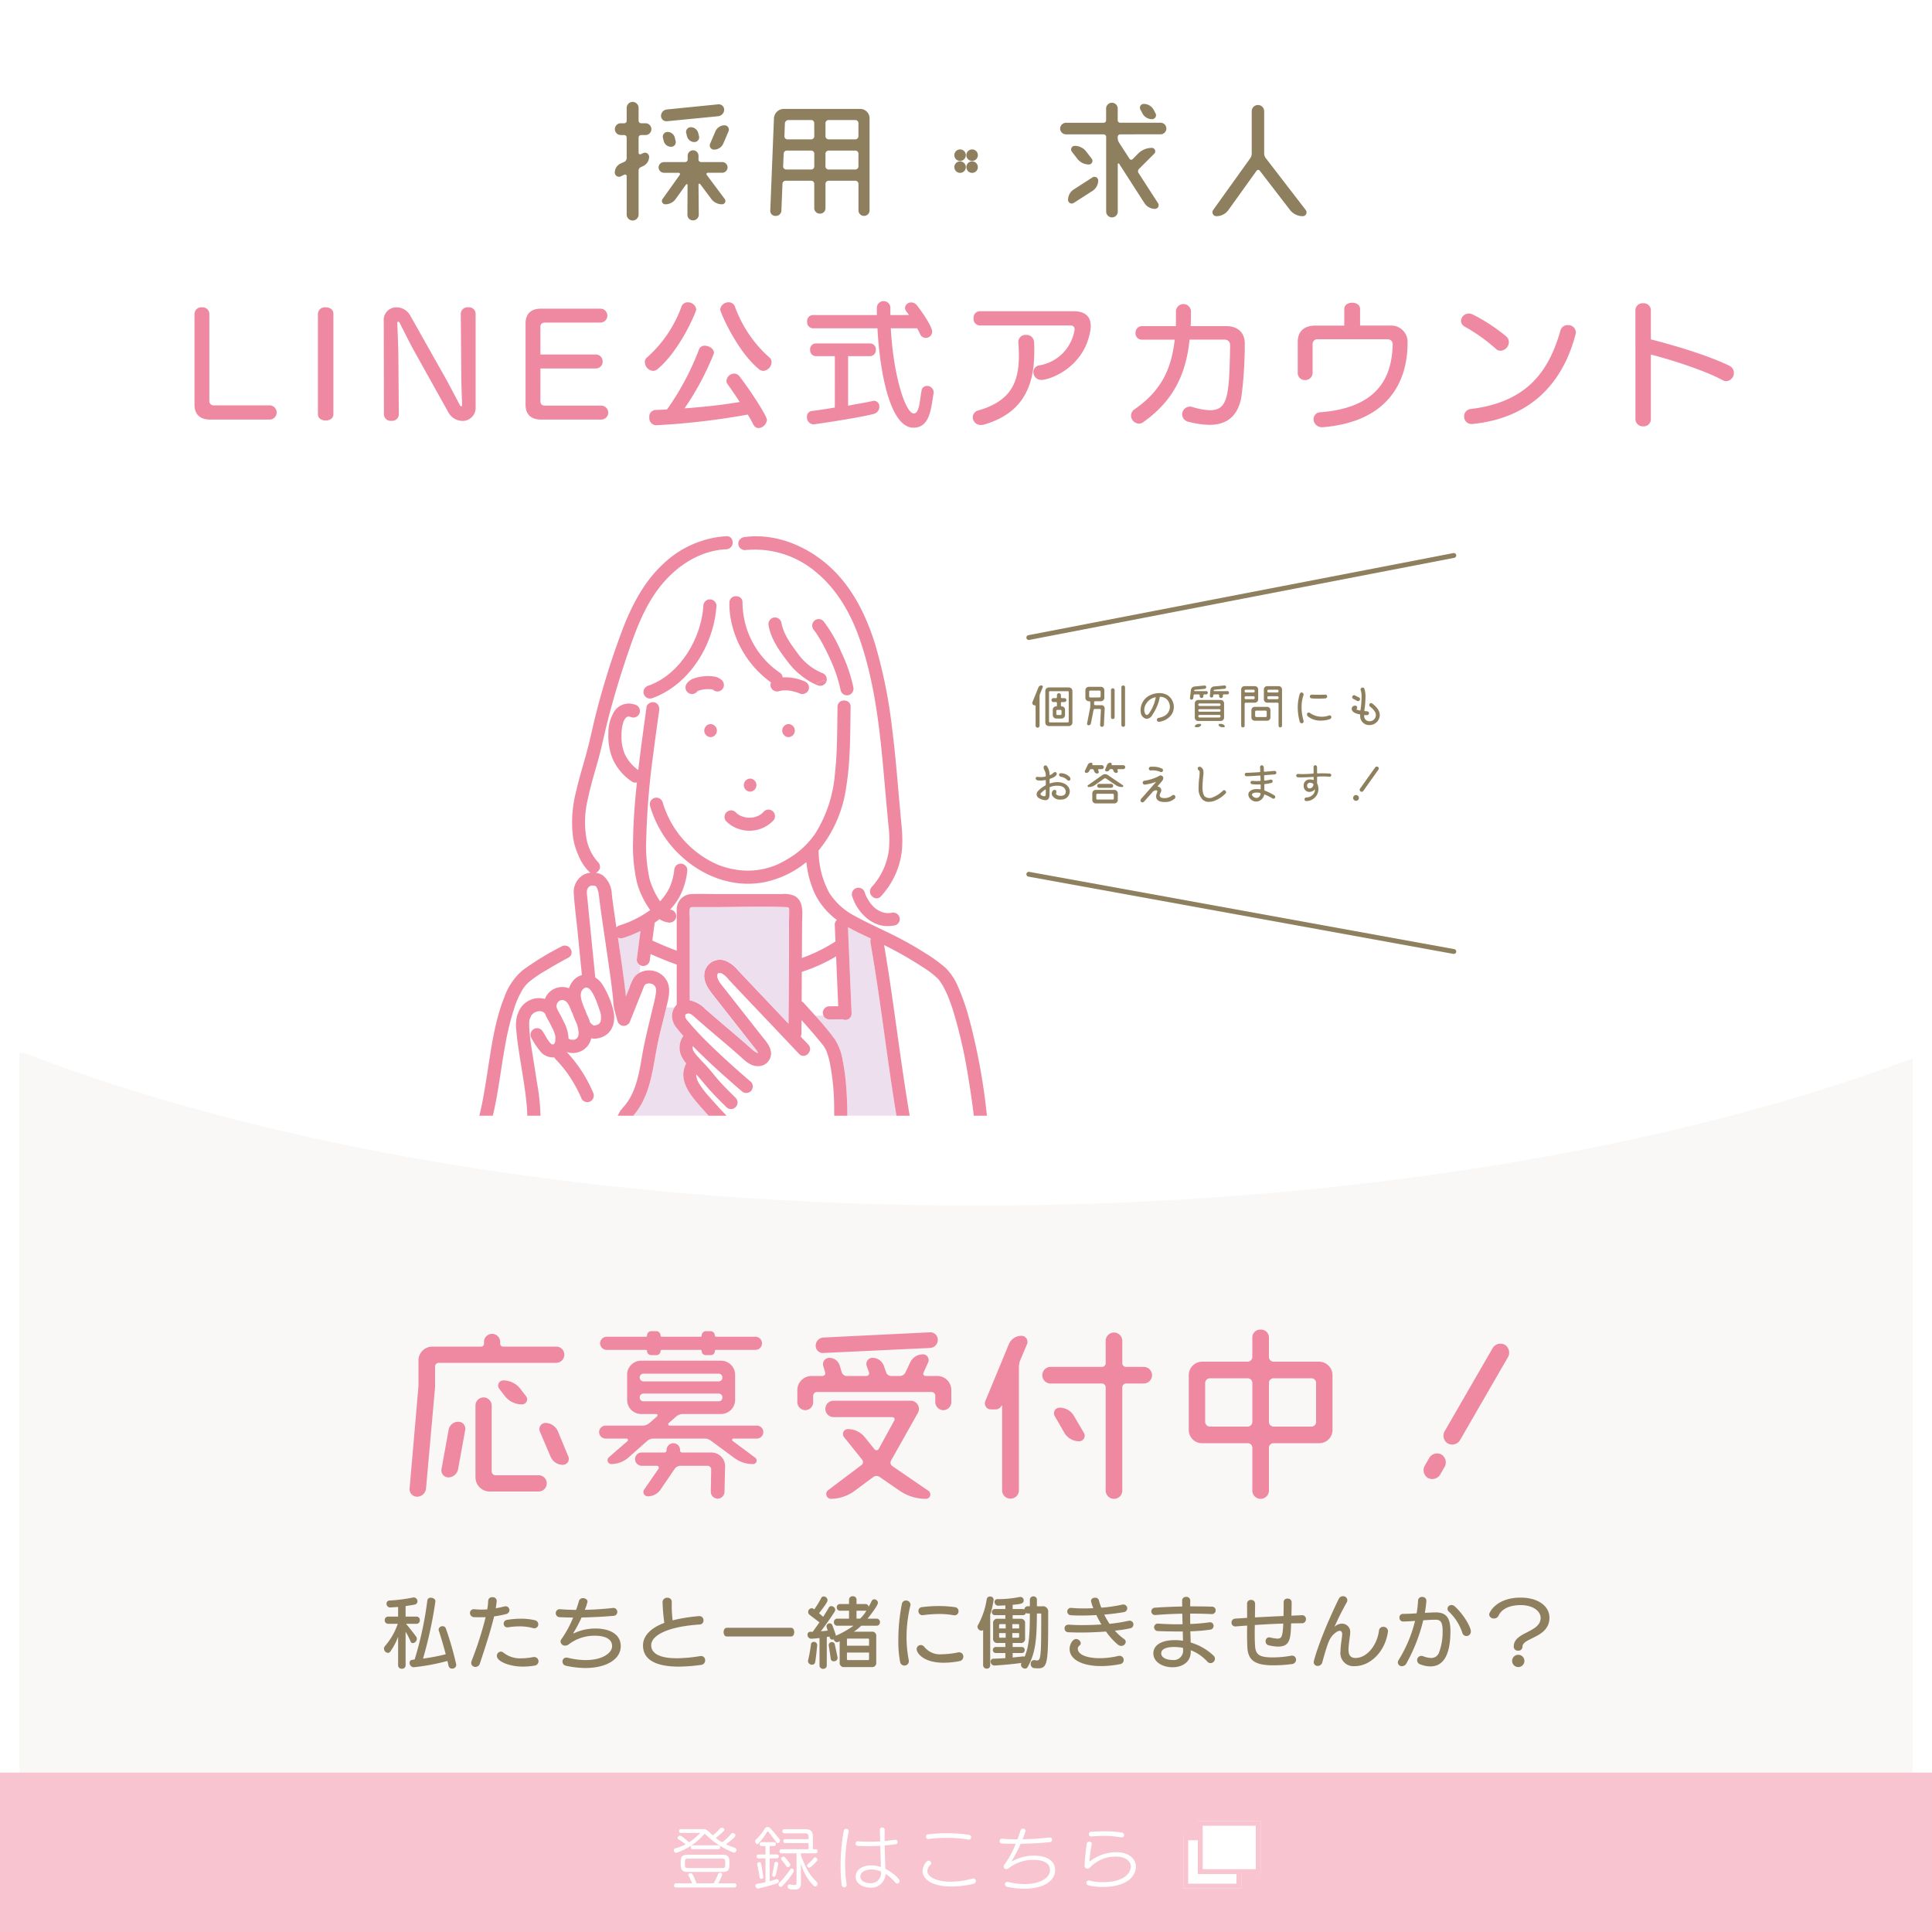 <svg xmlns="http://www.w3.org/2000/svg" xmlns:xlink="http://www.w3.org/1999/xlink" width="400" height="400" viewBox="0 0 400 400">
  <defs>
    <clipPath id="clip-path">
      <rect id="長方形_685" data-name="長方形 685" width="106" height="123" transform="translate(0)" fill="#f8f2f8"/>
    </clipPath>
  </defs>
  <g id="banner_sp" transform="translate(-584 -4385)">
    <path id="banner" d="M0,0H400V400H0Z" transform="translate(584 4385)" fill="#fff"/>
    <path id="bg" d="M0,0H392V149H0Z" transform="translate(588 4603)" fill="#f9f8f7"/>
    <path id="パス_2103" data-name="パス 2103" d="M13106.606,3966h396c-50.626,19.767-120.648,32-198,32S13157.232,3985.769,13106.606,3966Z" transform="translate(-12518.607 636.601)" fill="#fff"/>
    <path id="bg-2" data-name="bg" d="M0,0H400V33H0Z" transform="translate(584 4752)" fill="#f7c4d0"/>
    <g id="link-icon" transform="translate(829 4762)">
      <g id="長方形_625" data-name="長方形 625" transform="translate(0 3)" fill="#fff" stroke="#f7c4d0" stroke-width="1">
        <rect width="12" height="11" stroke="none"/>
        <rect x="0.5" y="0.5" width="11" height="10" fill="none"/>
      </g>
      <g id="長方形_624" data-name="長方形 624" transform="translate(3)" fill="#fff" stroke="#f7c4d0" stroke-width="1">
        <rect width="13" height="11" stroke="none"/>
        <rect x="0.5" y="0.5" width="12" height="10" fill="none"/>
      </g>
    </g>
    <path id="パス_2119" data-name="パス 2119" d="M10.584-2.436c1.078,0,1.428-.35,1.428-1.442v-.7c0-1.008-.35-1.414-1.428-1.414H3.374c-1.078,0-1.442.364-1.442,1.372v.742c0,.994.378,1.442,1.442,1.442ZM5.992-10.514A12.249,12.249,0,0,1,3.668-8.582C2.17-9.9,1.9-9.94,1.778-9.94a.513.513,0,0,0-.49.462.3.3,0,0,0,.154.266,15.764,15.764,0,0,1,1.512,1.05,10.535,10.535,0,0,1-2.128.84.4.4,0,0,0-.308.406A.5.5,0,0,0,.966-6.4a.384.384,0,0,0,.182-.028A13.127,13.127,0,0,0,6.9-10.374,17.337,17.337,0,0,0,12.81-6.468a.355.355,0,0,0,.168.028.536.536,0,0,0,.49-.546.419.419,0,0,0-.28-.42,19.6,19.6,0,0,1-1.862-.756C13.174-9.59,13.258-9.814,13.258-10a.569.569,0,0,0-.532-.5.37.37,0,0,0-.294.14,14.688,14.688,0,0,1-1.9,1.792,10.676,10.676,0,0,1-1.344-.9,20.3,20.3,0,0,0,1.68-1.456.407.407,0,0,0,.112-.238.518.518,0,0,0-.518-.448.513.513,0,0,0-.378.168A10.7,10.7,0,0,1,8.568-10c-1.246-1.246-1.4-1.3-2.072-1.3H1.974a.367.367,0,0,0-.392.392.378.378,0,0,0,.406.392Zm5.152,6.692c0,.434-.168.588-.574.588H3.4c-.42,0-.588-.182-.588-.588v-.8c0-.392.168-.56.588-.56H10.57c.406,0,.574.154.574.588Zm1.9,4.606A.4.4,0,0,0,13.454.35a.4.4,0,0,0-.406-.434H9.716a15.912,15.912,0,0,0,.784-1.68.914.914,0,0,0,.028-.154.383.383,0,0,0-.42-.35.454.454,0,0,0-.434.294,18.248,18.248,0,0,1-.9,1.89H5.208c-.826-2.044-.924-2.1-1.26-2.1-.238,0-.448.14-.448.322a.422.422,0,0,0,.042.168,14.664,14.664,0,0,1,.742,1.61H.966A.412.412,0,0,0,.56.35.4.4,0,0,0,.966.784ZM9.7-7.14a.4.4,0,0,0,.406-.406A.389.389,0,0,0,9.7-7.952H4.41a.378.378,0,0,0-.392.406.385.385,0,0,0,.392.406ZM24.556-2.9a17.1,17.1,0,0,1-2.24,2.744.418.418,0,0,0-.14.308.506.506,0,0,0,.476.5.393.393,0,0,0,.294-.126A17.444,17.444,0,0,0,25.27-2.394a.588.588,0,0,0,.084-.294.448.448,0,0,0-.448-.434A.4.4,0,0,0,24.556-2.9ZM17.78-3.906c.154.63.364,1.722.49,2.59a.343.343,0,0,0,.336.322.426.426,0,0,0,.434-.434c0-.028-.014-.056-.014-.084-.1-.672-.322-1.974-.462-2.674a.364.364,0,0,0-.378-.28.411.411,0,0,0-.42.42C17.766-4,17.78-3.962,17.78-3.906Zm3.458,2.464c.336,0,.406-.154.868-2.59a.348.348,0,0,0,.014-.112.4.4,0,0,0-.42-.378.34.34,0,0,0-.364.294c-.07.518-.322,1.778-.462,2.38a.606.606,0,0,1-.014.07A.359.359,0,0,0,21.238-1.442ZM19.488-.308c-.574.14-1.148.238-1.736.336a.393.393,0,0,0-.35.406.566.566,0,0,0,.518.574.238.238,0,0,0,.1-.014c1.26-.28,2.8-.7,3.92-1.078a.431.431,0,0,0,.294-.434.408.408,0,0,0-.378-.434.5.5,0,0,0-.14.028c-.448.14-.9.28-1.358.406V-5.236H21.84a.4.4,0,0,0,.406-.406.389.389,0,0,0-.406-.406H20.356V-7.8h.868A.388.388,0,0,0,21.63-8.2a.381.381,0,0,0-.406-.406H18.676a.378.378,0,0,0-.392.406.385.385,0,0,0,.392.406h.812v1.75H18.046a.389.389,0,0,0-.406.406.4.4,0,0,0,.406.406h1.442Zm10.668-4.41a.384.384,0,0,0,.1-.252.5.5,0,0,0-.49-.476.306.306,0,0,0-.266.126,10.878,10.878,0,0,1-1.274,1.288.345.345,0,0,0-.126.266.461.461,0,0,0,.434.462C28.882-3.3,30.044-4.592,30.156-4.718Zm-5.53.826a.43.43,0,0,0-.056-.21c-.938-1.33-1.176-1.5-1.372-1.5a.489.489,0,0,0-.49.434.384.384,0,0,0,.1.252,12.342,12.342,0,0,1,1.05,1.358.327.327,0,0,0,.28.14A.525.525,0,0,0,24.626-3.892ZM25.914-.238c0,.35-.07.518-.462.518A6.185,6.185,0,0,1,24.57.154c-.042,0-.07-.014-.1-.014A.428.428,0,0,0,24.066.6c0,.266.056.616,1.47.616.994,0,1.288-.476,1.288-1.344V-4.214A10.252,10.252,0,0,0,29.484.448a.451.451,0,0,0,.28.126.554.554,0,0,0,.518-.56.5.5,0,0,0-.154-.364c-1.6-1.512-2.17-2.674-3.3-5.474v-.462h3.052a.4.4,0,0,0,.406-.434.392.392,0,0,0-.406-.42H29.3v-2.6c0-1.05-.42-1.554-1.582-1.554h-4.3a.419.419,0,0,0-.434.434.426.426,0,0,0,.434.434h4.34c.434,0,.644.224.644.672v.532H23.534a.37.37,0,0,0-.35.406.378.378,0,0,0,.35.406h4.872V-7.14H22.792a.4.4,0,0,0-.406.42.4.4,0,0,0,.406.434h3.122ZM22.022-8.4a.52.52,0,0,0,.476-.518.415.415,0,0,0-.1-.294c-2.044-2.52-2.086-2.52-2.492-2.52a.606.606,0,0,0-.518.252,11.57,11.57,0,0,1-1.918,2.394.454.454,0,0,0-.126.336c0,.266.182.546.406.546a.39.39,0,0,0,.294-.14,12.06,12.06,0,0,0,1.722-2.3c.056-.1.112-.168.182-.168s.126.056.21.168c.49.6.938,1.2,1.54,2.044A.392.392,0,0,0,22.022-8.4Zm22.134-2.8a.453.453,0,0,0-.5-.434.447.447,0,0,0-.49.42c0,.21,0,.518.07,2.45-.742.042-1.512.07-2.282.07s-1.526-.028-2.3-.084H38.6a.44.44,0,0,0-.462.462.47.47,0,0,0,.462.49c.7.028,1.414.056,2.128.056q1.26,0,2.52-.084c.056,1.54.1,3.066.126,4.41a6.28,6.28,0,0,0-2-.35c-2.226,0-3.22,1.218-3.22,2.338,0,1.61,1.778,2.282,3.066,2.282A2.956,2.956,0,0,0,44.338-2.03a7.652,7.652,0,0,1,2,1.764.512.512,0,0,0,.42.224.487.487,0,0,0,.49-.49c0-.588-1.694-1.946-2.94-2.534-.056-1.4-.112-3.122-.14-4.844q1.155-.105,2.226-.252a.466.466,0,0,0,.434-.462.483.483,0,0,0-.476-.49c-.028,0-.07.014-.1.014-.672.112-1.372.2-2.1.266ZM35.8.756a.5.5,0,0,0,.49-.546.388.388,0,0,0-.014-.126,27.983,27.983,0,0,1-.308-4.116,33.153,33.153,0,0,1,.756-6.776c0-.028.014-.056.014-.084a.528.528,0,0,0-.56-.462.465.465,0,0,0-.49.392,41.556,41.556,0,0,0-.658,7.294A31.672,31.672,0,0,0,35.252.2.565.565,0,0,0,35.8.756ZM43.4-2.45A2.1,2.1,0,0,1,41.244-.1c-.77,0-2.114-.308-2.114-1.386,0-.854.966-1.456,2.3-1.456a5.028,5.028,0,0,1,1.974.434ZM62.538.028a.6.6,0,0,0,.5-.574.534.534,0,0,0-.532-.546.963.963,0,0,0-.182.028,16.463,16.463,0,0,1-4.494.644C54.768-.42,53-1.456,53-2.632a1.875,1.875,0,0,1,.672-1.3.374.374,0,0,0,.126-.294.563.563,0,0,0-.532-.546c-.56,0-1.26,1.3-1.26,2.142,0,1.386,1.456,3.206,5.978,3.206A19.76,19.76,0,0,0,62.538.028ZM53.186-9.24a29.148,29.148,0,0,1,3.892-.252,24.41,24.41,0,0,1,4.4.364.348.348,0,0,0,.112.014.478.478,0,0,0,.476-.5.5.5,0,0,0-.42-.5,29.212,29.212,0,0,0-4.62-.336,31.129,31.129,0,0,0-3.836.224.494.494,0,0,0-.49.5.477.477,0,0,0,.434.49Zm25.046-.336A55.409,55.409,0,0,1,72.7-9.2a15.175,15.175,0,0,0,.644-1.75.49.49,0,0,0-.532-.448.5.5,0,0,0-.5.336c-.21.672-.434,1.288-.658,1.876-1.148,0-2.24-.042-3.136-.126h-.07a.484.484,0,0,0-.5.5.47.47,0,0,0,.462.49c.686.028,1.484.056,2.338.056h.546a19.709,19.709,0,0,1-2.352,4.34.667.667,0,0,0-.14.378.547.547,0,0,0,.56.532.693.693,0,0,0,.462-.182,8.219,8.219,0,0,1,5.166-1.736c2.114,0,3.4.7,3.4,2.142,0,1.54-2,2.87-5.222,2.87A14.545,14.545,0,0,1,69.72-.364a.7.7,0,0,0-.168-.028.481.481,0,0,0-.49.5.542.542,0,0,0,.448.532,16.718,16.718,0,0,0,3.57.406c3.808,0,6.37-1.54,6.37-3.836C79.45-4.858,77.616-5.81,75-5.81A9.18,9.18,0,0,0,70.658-4.7a.4.4,0,0,1-.168.07c-.028,0-.028-.014-.028-.028a.92.92,0,0,1,.084-.168A28.709,28.709,0,0,0,72.31-8.26c2.226-.042,4.564-.168,6.076-.35a.473.473,0,0,0,.448-.476.473.473,0,0,0-.5-.49ZM96.18-3.486c0-1.6-1.358-3.038-4.116-3.038a8.861,8.861,0,0,0-5.4,1.9.051.051,0,0,1-.042.014.06.06,0,0,1-.056-.056,25.846,25.846,0,0,1,.462-3.444.388.388,0,0,0,.014-.126.482.482,0,0,0-.518-.476A.51.51,0,0,0,86-8.246a39.6,39.6,0,0,0-.448,4.48.584.584,0,0,0,.574.658.787.787,0,0,0,.546-.252A7.3,7.3,0,0,1,91.91-5.614c2.2,0,3.206.994,3.206,2.1,0,.392-.266,3.192-5.852,3.192A10.349,10.349,0,0,1,86.59-.644a.963.963,0,0,0-.182-.028.477.477,0,0,0-.49.49.518.518,0,0,0,.392.518,12.191,12.191,0,0,0,2.926.336C94.934.672,96.18-2.044,96.18-3.486ZM86.94-9.772c.812-.07,1.68-.126,2.59-.126a20.976,20.976,0,0,1,3.612.308c.042,0,.07.014.112.014a.487.487,0,0,0,.49-.49.575.575,0,0,0-.532-.532,22.386,22.386,0,0,0-3.584-.252c-.98,0-1.932.042-2.716.1a.473.473,0,0,0-.476.49.461.461,0,0,0,.448.49Z" transform="translate(723 4775)" fill="#fff"/>
    <path id="パス_2118" data-name="パス 2118" d="M-65.84-29.2a1.665,1.665,0,0,1,1.68,1.68,1.69,1.69,0,0,1-1.68,1.68H-90.16a.759.759,0,0,0-.76.76v4.24L-92.8.2a1.864,1.864,0,0,1-1.84,1.68A1.565,1.565,0,0,1-96.2.2l1.84-21.24v-5.28a2.868,2.868,0,0,1,2.88-2.88h10.12a.572.572,0,0,0,.56-.56v-.4a1.69,1.69,0,0,1,1.68-1.68,1.69,1.69,0,0,1,1.68,1.68v.4a.572.572,0,0,0,.56.56ZM-88.16-2.12A1.453,1.453,0,0,1-89.6-3.8l1.48-8.16a2.022,2.022,0,0,1,2-1.68,1.433,1.433,0,0,1,1.44,1.68L-86.16-3.8A2.087,2.087,0,0,1-88.16-2.12Zm7.28-16.56A1.69,1.69,0,0,1-79.2-17V-3.36a.8.8,0,0,0,.8.8h8.92A1.665,1.665,0,0,1-67.8-.88,1.69,1.69,0,0,1-69.48.8H-79.64a2.936,2.936,0,0,1-2.92-2.92V-17A1.69,1.69,0,0,1-80.88-18.68Zm7.96,1.44a4.455,4.455,0,0,1-3.52-1.68l-1.2-1.56a1.066,1.066,0,0,1,.84-1.72,4.493,4.493,0,0,1,3.52,1.72l1.2,1.56A1.047,1.047,0,0,1-72.92-17.24Zm4.84,3.84a2.878,2.878,0,0,1,2.6,1.76l2.16,5.24a1.229,1.229,0,0,1-1.12,1.68A2.748,2.748,0,0,1-67-6.4l-2.24-5.24A1.286,1.286,0,0,1-68.08-13.4Zm34.32,3.72a2.2,2.2,0,0,0-1.4-.48H-45.68a2.051,2.051,0,0,0-1.36.52l-3.84,3.4a5.448,5.448,0,0,1-3.6,1.36A.813.813,0,0,1-55-6.24l3.92-3.4a.3.3,0,0,0-.2-.52H-55.6a1.349,1.349,0,0,1-1.36-1.36,1.341,1.341,0,0,1,1.36-1.32h7.68a2.219,2.219,0,0,0,1.36-.52l1.6-1.4a.27.27,0,0,0-.16-.48h-3.12a2.911,2.911,0,0,1-2.92-2.92v-5.2a2.886,2.886,0,0,1,2.92-2.92h16.52a2.911,2.911,0,0,1,2.92,2.92v5.2a2.936,2.936,0,0,1-2.92,2.92H-39.6a2.172,2.172,0,0,0-1.36.48l-1.6,1.4a.3.3,0,0,0,.2.52h18.04a1.341,1.341,0,0,1,1.36,1.32,1.349,1.349,0,0,1-1.36,1.36h-4.84a.27.27,0,0,0-.16.48l4.68,3.48a.731.731,0,0,1-.44,1.32A6.38,6.38,0,0,1-29.04-6.2Zm-13.28-18.6a.224.224,0,0,0-.2-.24h-8.12a1.383,1.383,0,0,1-1.4-1.36,1.383,1.383,0,0,1,1.4-1.36h8.08a.231.231,0,0,0,.24-.24.905.905,0,0,1,.92-.92h1a.9.9,0,0,1,.88.92.258.258,0,0,0,.24.24h8.04a.258.258,0,0,0,.24-.24.9.9,0,0,1,.88-.92h.96a.9.9,0,0,1,.88.92.258.258,0,0,0,.24.24h8.16a1.349,1.349,0,0,1,1.36,1.36,1.349,1.349,0,0,1-1.36,1.36h-8.16a.258.258,0,0,0-.24.24.82.82,0,0,1-.84.84h-1.04a.82.82,0,0,1-.84-.84.258.258,0,0,0-.24-.24H-44a.258.258,0,0,0-.24.24.845.845,0,0,1-.84.84h-1.08A.854.854,0,0,1-47.04-28.28Zm13.32,21a2.843,2.843,0,0,1,2.84,2.92L-31,.84a1.434,1.434,0,0,1-1.44,1.44A1.453,1.453,0,0,1-33.84.84l.08-4.6a.735.735,0,0,0-.76-.76h-5.6a1.463,1.463,0,0,0-1.2.64L-44.24.4a3.211,3.211,0,0,1-2.64,1.4A.9.9,0,0,1-47.64.4l2.96-4.28A.4.4,0,0,0-45-4.52h-3.16a1.41,1.41,0,0,1-1.36-1.4,1.374,1.374,0,0,1,1.36-1.36h4.72a.411.411,0,0,0,.44-.4v-.08A1.426,1.426,0,0,1-41.6-9.2a1.4,1.4,0,0,1,1.4,1.44v.08a.411.411,0,0,0,.44.4ZM-47.76-23.6a.8.8,0,0,0-.8.8.8.8,0,0,0,.8.8H-32.2a.769.769,0,0,0,.76-.8.769.769,0,0,0-.76-.8Zm-.8,4.96a.769.769,0,0,0,.8.76H-32.2a.735.735,0,0,0,.76-.76v-.08a.759.759,0,0,0-.76-.76H-47.76a.8.8,0,0,0-.8.76ZM10.2-23.8a.473.473,0,0,0,.44.68h2.4a2.911,2.911,0,0,1,2.92,2.92v2.48a1.682,1.682,0,0,1-1.64,1.68,1.69,1.69,0,0,1-1.68-1.68v-1.32a.759.759,0,0,0-.76-.76H-11.88a.787.787,0,0,0-.76.76v1.36a1.647,1.647,0,0,1-1.64,1.64,1.674,1.674,0,0,1-1.64-1.64V-20.2A2.936,2.936,0,0,1-13-23.12h2.28a.576.576,0,0,0,.56-.76l-.4-1.32a1.319,1.319,0,0,1,1.24-1.68,2.269,2.269,0,0,1,2.2,1.68l.4,1.32a1.069,1.069,0,0,0,1,.76H-1.6a.551.551,0,0,0,.52-.72l-.48-1.36a1.273,1.273,0,0,1,1.2-1.68A2.54,2.54,0,0,1,2-25.2l.48,1.36a1.082,1.082,0,0,0,1.04.72h1.8a1.266,1.266,0,0,0,1.12-.68l1-2.12a2.9,2.9,0,0,1,2.64-1.68,1.178,1.178,0,0,1,1.08,1.68Zm1.36-8.36a1.546,1.546,0,0,1,1.6,1.56,1.674,1.674,0,0,1-1.6,1.68l-22.08,1.04a1.491,1.491,0,0,1-1.6-1.52,1.7,1.7,0,0,1,1.6-1.68ZM7.56-18a1.7,1.7,0,0,1,1.48,2.52L3.48-5.6a.88.88,0,0,0,.24,1.12L11.2.64a.914.914,0,0,1-.48,1.68h-.08A9.6,9.6,0,0,1,5.32.68L1.08-2.24A1.149,1.149,0,0,0-.2-2.2L-3.96.6A8.487,8.487,0,0,1-9.08,2.32,1.018,1.018,0,0,1-9.64.6l7-5.28a.775.775,0,0,0,.16-1.08l-3.76-4.68a1.023,1.023,0,0,1,.8-1.68A4.493,4.493,0,0,1-1.92-10.4L.04-7.96A.524.524,0,0,0,.92-8l3.24-5.92a.454.454,0,0,0-.4-.68H-8.4a1.707,1.707,0,0,1-1.72-1.72A1.7,1.7,0,0,1-8.4-18ZM27.88-29.72a2.84,2.84,0,0,1,2.6-1.72,1.254,1.254,0,0,1,1.16,1.72l-1.4,3.32a3.746,3.746,0,0,0-.28,1.48V.56A1.742,1.742,0,0,1,28.2,2.28,1.707,1.707,0,0,1,26.48.56V-16.96c0-.04-.08-.08-.12,0a1.34,1.34,0,0,1-1.2.76h-1A1.239,1.239,0,0,1,23-17.92ZM55.8-25a1.733,1.733,0,0,1,1.72,1.72,1.733,1.733,0,0,1-1.72,1.72H52.12a.8.8,0,0,0-.76.8V.6a1.72,1.72,0,0,1-3.44,0V-20.76a.8.8,0,0,0-.76-.8H36.52a1.707,1.707,0,0,1-1.72-1.72A1.707,1.707,0,0,1,36.52-25H47.16a.759.759,0,0,0,.76-.76v-4.6a1.742,1.742,0,0,1,1.72-1.76,1.742,1.742,0,0,1,1.72,1.76v4.6a.759.759,0,0,0,.76.76ZM37.36-14.84a1.152,1.152,0,0,1,1-1.72,3.411,3.411,0,0,1,3,1.72l2.04,3.48a1.149,1.149,0,0,1-1,1.76,3.561,3.561,0,0,1-3.04-1.76ZM92.08-26.08a2.8,2.8,0,0,1,2.8,2.88V-12a2.734,2.734,0,0,1-2.8,2.8H82.6a.946.946,0,0,0-.88.88V.6a1.72,1.72,0,0,1-3.44,0V-8.32a.946.946,0,0,0-.88-.88H67.92a2.734,2.734,0,0,1-2.8-2.8V-23.2a2.8,2.8,0,0,1,2.8-2.88H77.4a.985.985,0,0,0,.88-.92v-4A1.638,1.638,0,0,1,80-32.72,1.638,1.638,0,0,1,81.72-31v4a.985.985,0,0,0,.88.92ZM68.52-13.52a1.019,1.019,0,0,0,.88.88h8a.98.98,0,0,0,.88-.88v-8.24a.98.98,0,0,0-.88-.88h-8a1.019,1.019,0,0,0-.88.88Zm22.08.88a.98.98,0,0,0,.88-.88v-8.24a.98.98,0,0,0-.88-.88h-8a.98.98,0,0,0-.88.88v8.24a.98.98,0,0,0,.88.88Z" transform="translate(765 4693)" fill="#ef89a1"/>
    <path id="パス_2117" data-name="パス 2117" d="M1.84-9.36A1.917,1.917,0,0,1,0-7.52,1.888,1.888,0,0,1-1.84-9.36V-29.28A1.888,1.888,0,0,1,0-31.12a1.917,1.917,0,0,1,1.84,1.84Zm0,8.24A1.917,1.917,0,0,1,0,.72,1.888,1.888,0,0,1-1.84-1.12V-3.04A1.888,1.888,0,0,1,0-4.88,1.917,1.917,0,0,1,1.84-3.04Z" transform="translate(880 4690.373) rotate(30)" fill="#ef89a1"/>
    <path id="パス_2116" data-name="パス 2116" d="M3.424.8a.707.707,0,0,0,.784.688A.7.7,0,0,0,4.976.8V-6.16A12.962,12.962,0,0,1,6-4.16a.5.5,0,0,0,.464.352A.932.932,0,0,0,7.3-4.7a.688.688,0,0,0-.128-.432C6.752-5.712,5.84-6.9,5.056-7.808H7.232A.688.688,0,0,0,7.92-8.56.683.683,0,0,0,7.232-9.3H4.976v-2.176c.8-.128,1.5-.224,1.888-.32a.682.682,0,0,0,.576-.656.81.81,0,0,0-.768-.816.6.6,0,0,0-.16.016,33.751,33.751,0,0,1-4.832.624.632.632,0,0,0-.656.64.775.775,0,0,0,.7.8H1.76L3.424-11.3v2H1.344a.693.693,0,0,0-.688.736.7.7,0,0,0,.688.752H3.36A13.978,13.978,0,0,1,.72-3.216.775.775,0,0,0,.5-2.672a.9.9,0,0,0,.816.88.633.633,0,0,0,.5-.272A13.221,13.221,0,0,0,3.424-5.136Zm3.232.384a44.048,44.048,0,0,0,6.976-1.3c.1.352.16.7.24,1.008a.721.721,0,0,0,.72.576.828.828,0,0,0,.88-.784A64.484,64.484,0,0,0,13.3-6.864a.672.672,0,0,0-.656-.448.784.784,0,0,0-.832.688.936.936,0,0,0,.032.208c.48,1.456,1.008,3.248,1.44,4.912a41.559,41.559,0,0,1-4.7.9,86.167,86.167,0,0,0,2.56-11.824v-.08c0-.432-.5-.7-.944-.7a.659.659,0,0,0-.72.544A72.944,72.944,0,0,1,6.848-.416c-.7.08-1.04.112-1.04.688a.892.892,0,0,0,.784.912ZM19.1-10.832a.772.772,0,0,0-.8.8.877.877,0,0,0,.944.848c.384.016.752.016,1.136.016s.784,0,1.168-.016A72.453,72.453,0,0,1,18.64-.128a1.36,1.36,0,0,0-.08.4.85.85,0,0,0,.88.848.972.972,0,0,0,.928-.752c1.04-3.152,2.24-6.768,2.928-9.712a20.593,20.593,0,0,0,2.48-.48.846.846,0,0,0,.7-.8.805.805,0,0,0-.8-.816,1.235,1.235,0,0,0-.24.032c-.608.16-1.216.288-1.792.384.1-.672.192-1.408.192-1.536a.784.784,0,0,0-.88-.752.785.785,0,0,0-.88.688,13.907,13.907,0,0,1-.192,1.824c-.4.032-.784.048-1.184.048-.5,0-.992-.032-1.5-.08ZM31.664.848a.915.915,0,0,0,.832-.88.9.9,0,0,0-.944-.9A1.6,1.6,0,0,0,31.3-.9a13.307,13.307,0,0,1-2.352.24,5.494,5.494,0,0,1-3.7-1.168.87.87,0,0,0-.56-.224.866.866,0,0,0-.816.88c0,1.152,2.608,2.224,5.392,2.224A14.462,14.462,0,0,0,31.664.848ZM31.616-6.88a.815.815,0,0,0,.832-.832.865.865,0,0,0-.7-.832,12.122,12.122,0,0,0-2.944-.32,16.607,16.607,0,0,0-2.8.24.786.786,0,0,0-.72.784.744.744,0,0,0,.752.768.544.544,0,0,0,.16-.016,15.867,15.867,0,0,1,2.336-.192,10.463,10.463,0,0,1,2.784.352A1.087,1.087,0,0,0,31.616-6.88Zm16.112,3.7c0,1.408-1.968,2.88-5.456,2.88a15.647,15.647,0,0,1-3.712-.48.886.886,0,0,0-.288-.032A.789.789,0,0,0,37.456,0a.891.891,0,0,0,.736.88,19.091,19.091,0,0,0,4,.464c4.3,0,7.312-1.776,7.328-4.512,0-2.5-2.3-3.664-5.232-3.664a10.31,10.31,0,0,0-4.368.944.349.349,0,0,1-.16.064c-.048,0-.048-.016-.048-.048a.223.223,0,0,1,.064-.144,28.55,28.55,0,0,0,1.632-3.1c2.4-.048,4.912-.176,6.672-.352a.756.756,0,0,0,.72-.784.815.815,0,0,0-.816-.848c-.048,0-.1.016-.144.016-1.488.176-3.616.336-5.76.384a9.806,9.806,0,0,0,.56-1.7c0-.432-.464-.72-.928-.72a.834.834,0,0,0-.848.592c-.16.592-.368,1.216-.592,1.84-1.168-.016-2.288-.048-3.248-.144h-.112a.806.806,0,0,0-.848.816.816.816,0,0,0,.8.832c.832.048,1.792.064,2.8.08A22.268,22.268,0,0,1,37.28-4.688a.942.942,0,0,0-.224.576.919.919,0,0,0,.992.816,1.093,1.093,0,0,0,.7-.256,8.778,8.778,0,0,1,5.36-1.792c2.4,0,3.616.816,3.616,2.128ZM60.08-12.352a.839.839,0,0,0-.912-.848.914.914,0,0,0-.992.88A37.953,37.953,0,0,0,58.544-8c-2.752,1.024-4.416,2.64-4.416,4.672,0,3.168,3.04,4.384,7.424,4.384a35.112,35.112,0,0,0,4.64-.368.909.909,0,0,0,.8-.928.847.847,0,0,0-.864-.9.718.718,0,0,0-.176.016,30.882,30.882,0,0,1-4.816.448c-3.7,0-5.312-1.072-5.312-2.688,0-1.936,3.1-3.84,10.032-4.3a.822.822,0,0,0,.8-.864.86.86,0,0,0-.9-.88,35.89,35.89,0,0,0-5.5.88,25.644,25.644,0,0,1-.176-3.328ZM84.768-5.184c.448,0,.672-.448.672-.9s-.224-.9-.672-.9H71.488c-.448,0-.672.448-.672.9s.224.9.672.9Zm16.688,6.336a.849.849,0,0,0,.96-.96V-5.216a.842.842,0,0,0-.96-.96h-3.68A10.047,10.047,0,0,0,99.3-7.408h3.184a.7.7,0,0,0,.7-.736.7.7,0,0,0-.7-.736h-1.856c1.888-2.368,2.144-3.1,2.144-3.28a.782.782,0,0,0-.768-.72.579.579,0,0,0-.544.368c-.192.416-.4.8-.624,1.184a.641.641,0,0,0-.672-.576H98.336v-.912a.714.714,0,0,0-.768-.7.719.719,0,0,0-.784.7v.912H94.928a.672.672,0,0,0-.688.688.676.676,0,0,0,.688.7h1.856V-8.88H94.336a.693.693,0,0,0-.688.736.693.693,0,0,0,.688.736H97.7a20,20,0,0,1-3.632,2.064c0-.048-.016-.064-.016-.1-.128-.464-.368-1.136-.72-2.048a.589.589,0,0,0-.56-.416.655.655,0,0,0-.656.64,6.1,6.1,0,0,0,.256.864c-.464.064-.96.1-1.424.144,1.12-1.456,2.336-3.216,2.88-4.1a.834.834,0,0,0,.1-.352.82.82,0,0,0-.816-.752.559.559,0,0,0-.528.32c-.256.464-.672,1.12-1.152,1.888L90.576-10c1.68-2.144,1.76-2.5,1.76-2.72a.816.816,0,0,0-.8-.752.552.552,0,0,0-.528.352,17.477,17.477,0,0,1-1.424,2.32c-.336-.224-.432-.24-.544-.24a.79.79,0,0,0-.72.8.7.7,0,0,0,.288.56c.816.64,1.552,1.184,2.048,1.568-.448.64-.912,1.3-1.392,1.952H88.8a.566.566,0,0,0-.608.624.78.78,0,0,0,.72.816h.032c.32,0,1.184-.08,1.728-.144V.816a.709.709,0,0,0,.752.7.7.7,0,0,0,.752-.7V-5.072l.56-.1.032.144a.584.584,0,0,0,.576.5.764.764,0,0,0,.288-.064A.715.715,0,0,0,94.3-4a.779.779,0,0,0,.352-.1,1.194,1.194,0,0,1,.192-.112v4.4a.849.849,0,0,0,.96.96Zm-.528-1.664a.186.186,0,0,1-.208.208H96.544c-.128,0-.192-.064-.192-.208V-1.856h4.576Zm0-2.768H96.352V-4.56a.17.17,0,0,1,.192-.192h4.176c.128,0,.208.064.208.192ZM90.192-3.44a.654.654,0,0,0-.7-.624.56.56,0,0,0-.592.56A32.588,32.588,0,0,1,88.3-.192a.443.443,0,0,0-.016.144.8.8,0,0,0,.832.7.622.622,0,0,0,.656-.528c.208-1.2.336-2.7.416-3.488Zm4.224,2.7A.544.544,0,0,0,94.4-.9c-.1-.448-.352-1.728-.576-2.672a.564.564,0,0,0-.592-.448.631.631,0,0,0-.656.624c0,.048.016.08.016.144.144.848.32,2.112.4,2.672a.571.571,0,0,0,.624.528A.741.741,0,0,0,94.416-.736Zm5.744-9.776a.984.984,0,0,0,.224-.016,7.379,7.379,0,0,1-1.3,1.648h-.752v-1.632ZM109.168-.064a.912.912,0,0,0-.016-.208,25.5,25.5,0,0,1-.464-4.832,28.056,28.056,0,0,1,.8-6.512.779.779,0,0,0,.016-.192.877.877,0,0,0-.928-.816.82.82,0,0,0-.848.672,38.386,38.386,0,0,0-.736,7.552A22.362,22.362,0,0,0,107.36.08a.891.891,0,0,0,.88.752A.9.9,0,0,0,109.168-.064ZM119.632-.08a.942.942,0,0,0,.816-.928.873.873,0,0,0-.9-.9,1.42,1.42,0,0,0-.24.032,17.823,17.823,0,0,1-3.264.368,4.152,4.152,0,0,1-3.7-1.552.94.94,0,0,0-.7-.352.86.86,0,0,0-.864.864c0,.672,1.232,2.8,5.616,2.8A17.894,17.894,0,0,0,119.632-.08Zm-.992-9.488a.825.825,0,0,0,.816-.848.835.835,0,0,0-.8-.848,24.546,24.546,0,0,0-3.28-.224,28.566,28.566,0,0,0-3.488.224.772.772,0,0,0-.736.8.84.84,0,0,0,.8.88c.048,0,.08-.016.128-.016a26.153,26.153,0,0,1,3.36-.24,16.963,16.963,0,0,1,3.008.256A.779.779,0,0,0,118.64-9.568ZM129.152-.7c-.816.048-1.664.1-2.464.112A.569.569,0,0,0,126.1,0a.816.816,0,0,0,.784.832h.016C128.72.72,131.088.5,132.464.288a.767.767,0,0,0-.08.368.855.855,0,0,0,.832.816.619.619,0,0,0,.576-.368c1.648-2.96,1.856-5.84,1.888-11.04h.768a.117.117,0,0,1,.128.128c0,8.416-.048,9.584-.848,9.584a1.793,1.793,0,0,1-.384-.048,1.133,1.133,0,0,0-.224-.016.692.692,0,0,0-.72.768.815.815,0,0,0,.656.88q.5.048.912.048c2.048,0,2.048-1.44,2.048-11.6a1.1,1.1,0,0,0-1.248-1.248H135.68V-12.8a.68.68,0,0,0-.72-.688.7.7,0,0,0-.736.7v1.344h-.464a.679.679,0,0,0-.672.688.576.576,0,0,0-.352-.112h-2.08v-.88c1.76-.144,2.288-.256,2.288-.928a.672.672,0,0,0-.72-.688,1.576,1.576,0,0,0-.272.032,22.462,22.462,0,0,1-4.432.416.561.561,0,0,0-.608.576.762.762,0,0,0,.72.784c.128,0,1.44-.064,1.52-.064v.752h-2.144a.622.622,0,0,0-.656.624.625.625,0,0,0,.656.64h2.144v.752h-1.568a.858.858,0,0,0-.976.976V-4.8a.854.854,0,0,0,.976.96h1.568v.832h-1.984a.591.591,0,0,0-.608.624.6.6,0,0,0,.608.624h1.984ZM124.544.784a.722.722,0,0,0,.768.688.666.666,0,0,0,.7-.688V-9.68a20.537,20.537,0,0,0,.688-2.96c0-.048.016-.1.016-.144a.667.667,0,0,0-.72-.672.662.662,0,0,0-.7.512,15.96,15.96,0,0,1-1.792,5.36.729.729,0,0,0-.128.368.864.864,0,0,0,.784.832.573.573,0,0,0,.384-.144Zm8-2.544a.59.59,0,0,0,.608-.624.582.582,0,0,0-.608-.624h-1.888V-3.84h1.616a.849.849,0,0,0,.96-.96V-7.872a.854.854,0,0,0-.96-.976h-1.616V-9.6h2.08c.384,0,.592-.16.64-.464a.784.784,0,0,0,.384.128h.464c-.016,4.416-.16,6.768-1.088,8.944a.649.649,0,0,0-.3-.064,1.133,1.133,0,0,0-.224.016c-.48.064-1.168.128-1.952.208V-1.76ZM132-5.136c0,.128-.064.208-.192.208h-1.216v-.96H132Zm-2.784.208h-1.152a.186.186,0,0,1-.208-.208v-.752h1.36ZM132-6.848h-1.408v-.9h1.216a.17.17,0,0,1,.192.192Zm-2.784,0h-1.36v-.7c0-.128.064-.192.208-.192h1.152Zm12.928-.768a.73.73,0,0,0-.736.768.764.764,0,0,0,.752.784c.768.032,1.616.064,2.512.064,1.68,0,3.536-.08,5.312-.208a13.887,13.887,0,0,0,2.448,2.7,1.121,1.121,0,0,0,.7.272.918.918,0,0,0,.944-.816.782.782,0,0,0-.384-.64,10.439,10.439,0,0,1-1.872-1.7,26.3,26.3,0,0,0,3.152-.48.806.806,0,0,0,.688-.784.778.778,0,0,0-.784-.8,1.6,1.6,0,0,0-.256.032,35.146,35.146,0,0,1-3.9.624,16.5,16.5,0,0,1-1.1-1.92c1.424-.112,2.816-.288,4.016-.5a.829.829,0,0,0,.752-.8.8.8,0,0,0-.832-.784,1.6,1.6,0,0,0-.256.032,29.553,29.553,0,0,1-4.288.624,13.106,13.106,0,0,1-.5-1.536.754.754,0,0,0-.784-.528c-.432,0-.848.24-.848.672a7.925,7.925,0,0,0,.48,1.5c-.656.032-1.312.048-1.936.048a25.588,25.588,0,0,1-2.592-.112h-.112a.731.731,0,0,0-.752.752.765.765,0,0,0,.768.768c.656.048,1.376.064,2.16.064.976,0,2.032-.032,3.1-.1.3.64.656,1.3,1.04,1.952-1.328.08-2.656.128-3.9.128-1.056,0-2.064-.032-2.912-.1ZM152.9.544a.861.861,0,0,0,.752-.864.849.849,0,0,0-.864-.864.839.839,0,0,0-.272.032,16.585,16.585,0,0,1-3.888.464c-2.48,0-4.48-.7-4.48-1.968,0-.256.08-.416.384-.688a.559.559,0,0,0,.224-.448.986.986,0,0,0-.96-.864c-.72,0-1.344,1.088-1.344,2.048,0,2.32,2.864,3.552,6.5,3.552A20.739,20.739,0,0,0,152.9.544Zm14.64-2.88a8.883,8.883,0,0,1,3.392,2.32.912.912,0,0,0,.7.352.944.944,0,0,0,.912-.912.905.905,0,0,0-.288-.64,11.732,11.732,0,0,0-4.736-2.72c-.064-1.952-.064-2.192-.08-2.32a36.859,36.859,0,0,0,4.1-.336.786.786,0,0,0,.72-.784.734.734,0,0,0-.768-.752c-.048,0-.1.016-.144.016a34.819,34.819,0,0,1-3.92.336c-.016-.7-.016-1.424-.016-2.144,1.552,0,3.056.032,4.448.1h.032a.778.778,0,0,0,.8-.784.757.757,0,0,0-.816-.752c-1.392-.048-2.9-.064-4.464-.064,0-.4.016-.8.016-1.184v-.032a.783.783,0,0,0-.848-.752.772.772,0,0,0-.832.768c0,.416.016.816.016,1.232-1.888.032-3.808.112-5.632.24a.774.774,0,0,0-.768.768.763.763,0,0,0,.832.752h.112c1.824-.16,3.68-.24,5.472-.272.016.72.032,1.44.064,2.176-.352,0-.7.016-1.056.016-1.36,0-2.7-.048-3.984-.144h-.08a.761.761,0,0,0-.784.768.819.819,0,0,0,.88.784c1.3.048,2.736.08,4.16.08h.9l.016.608L165.92-4.3a10.2,10.2,0,0,0-1.568-.128h-.16c-2.928,0-4.4,1.184-4.4,2.72v.032c0,1.7,1.792,2.864,3.984,2.864,1.952,0,3.76-1.04,3.76-3.216Zm-1.6-.08a1.924,1.924,0,0,1-2.144,2.1c-1.312,0-2.384-.512-2.384-1.376,0-.848.992-1.312,2.608-1.312h.192a7.944,7.944,0,0,1,1.728.192Zm22.48-9.888a.769.769,0,0,0-.848-.72.709.709,0,0,0-.8.672c0,.944-.016,1.968-.032,2.928-1.856.08-3.712.176-5.92.288.016-1.008.032-2,.032-2.848a.772.772,0,0,0-.832-.768.767.767,0,0,0-.832.736v.032c.016.848.016,1.872.016,2.944l-2.464.16a.784.784,0,0,0-.768.816.758.758,0,0,0,.784.8h.1c.752-.064,1.536-.128,2.352-.176,0,.576-.016,1.136-.016,1.68,0,.944.016,1.824.048,2.56.08,2.784,1.328,3.984,5.344,3.984a29.249,29.249,0,0,0,3.888-.256.911.911,0,0,0,.864-.9.823.823,0,0,0-.848-.848.779.779,0,0,0-.192.016,20.86,20.86,0,0,1-3.728.352c-2.832,0-3.632-.528-3.728-2.5-.048-.752-.064-1.68-.064-2.672,0-.512.016-1.024.016-1.536,1.84-.128,3.808-.224,5.9-.3-.128,2.832-.384,3.12-1.232,3.12a8.288,8.288,0,0,1-1.552-.256.656.656,0,0,0-.176-.016.773.773,0,0,0-.7.832.815.815,0,0,0,.688.832,8.683,8.683,0,0,0,1.888.256c2.544,0,2.608-1.728,2.7-4.8.736-.016,1.488-.032,2.24-.032a.809.809,0,0,0,.832-.848.763.763,0,0,0-.784-.816c-.032,0-.832.032-2.224.1.032-.976.048-1.952.048-2.8ZM198.528-2.08A2.711,2.711,0,0,0,201.456.96c3.344,0,6.352-3.12,6.9-7.12,0-.048.016-.1.016-.144a.93.93,0,0,0-.976-.88.874.874,0,0,0-.9.832c-.352,2.784-2.352,5.616-4.864,5.616-.848,0-1.44-.384-1.44-1.728,0-.96.272-2.5.336-3.232a2.039,2.039,0,0,0,.016-.3,1.693,1.693,0,0,0-1.728-1.84,2.084,2.084,0,0,0-1.184.384,2.635,2.635,0,0,1-.32.224,54.411,54.411,0,0,1,2.5-4.992,1.076,1.076,0,0,0,.144-.5.864.864,0,0,0-.928-.8.916.916,0,0,0-.832.512c-3.792,7.76-5.2,12.736-5.2,13.12a.776.776,0,0,0,.816.8.983.983,0,0,0,.96-.768C196-4.224,196.288-5.12,197.7-6.1a1.312,1.312,0,0,1,.672-.256c.3,0,.512.208.512.688v.16c-.048.608-.3,1.984-.352,3.216Zm19.584-6.576c1.008,0,1.568.272,1.568,2.32a12.245,12.245,0,0,1-.8,4.624,1.7,1.7,0,0,1-1.616.976,4.837,4.837,0,0,1-1.632-.368,1.05,1.05,0,0,0-.368-.064.887.887,0,0,0-.864.9.912.912,0,0,0,.624.848,6.006,6.006,0,0,0,2.128.432c1.5,0,4.144-.672,4.144-7.328,0-2.8-.928-3.856-3.072-3.856,0,0-.9.016-2.224.1a23.615,23.615,0,0,0,.32-2.512.793.793,0,0,0-.864-.784.783.783,0,0,0-.864.72,19.25,19.25,0,0,1-.3,2.672c-1.024.064-2.016.112-2.832.112a.717.717,0,0,0-.72.768.771.771,0,0,0,.784.816c.1,0,.9-.016,2.448-.128a27.82,27.82,0,0,1-3.392,8.08,1.084,1.084,0,0,0-.176.528.823.823,0,0,0,.864.768,1.043,1.043,0,0,0,.912-.576,35.027,35.027,0,0,0,3.488-8.928c.848-.064,1.664-.112,2.352-.112Zm6.5,3.376a.908.908,0,0,0,.912-.944c0-.9-1.44-3.456-3.28-5.152a1.077,1.077,0,0,0-.736-.32.8.8,0,0,0-.816.768.806.806,0,0,0,.288.608,10.446,10.446,0,0,1,2.784,4.4A.872.872,0,0,0,224.608-5.28Zm11.6,2.208c0-1.888,5.584-1.824,5.584-5.984,0-2.464-2.4-4.176-5.968-4.176-4.96,0-6.512,3.008-6.512,3.52a.923.923,0,0,0,1.008.8,1.01,1.01,0,0,0,.944-.592c.72-1.584,2.64-2.176,4.544-2.176,2.672,0,4.16,1.3,4.16,2.64,0,3.088-5.568,2.864-5.568,5.936a.821.821,0,0,0,.912.848.812.812,0,0,0,.9-.784Zm-.864,4.224a1.281,1.281,0,0,0,1.264-1.28,1.267,1.267,0,0,0-1.264-1.264,1.27,1.27,0,0,0-1.28,1.264A1.284,1.284,0,0,0,235.344,1.152Z" transform="translate(663 4729)" fill="#8e7f5e"/>
    <path id="パス_2115" data-name="パス 2115" d="M41.98,7.1a1.238,1.238,0,0,1,1.232,1.2v2.66a.538.538,0,0,0,.532.56h.9a1.218,1.218,0,0,1,0,2.436h-.9a.532.532,0,0,0-.532.532v3.136a.32.32,0,0,0,.448.308l.532-.252a.86.86,0,0,1,1.2.784,2.139,2.139,0,0,1-1.2,1.9l-.532.252a.75.75,0,0,0-.448.728V30.42a1.232,1.232,0,0,1-2.464,0V22.468a.331.331,0,0,0-.476-.308l-.756.364a.875.875,0,0,1-1.232-.784,2.087,2.087,0,0,1,1.232-1.9l.756-.336a.886.886,0,0,0,.476-.784V14.488a.526.526,0,0,0-.5-.532h-.728a1.218,1.218,0,1,1,0-2.436h.728a.509.509,0,0,0,.5-.532V8.3A1.238,1.238,0,0,1,41.98,7.1ZM61.636,20.648a1.123,1.123,0,0,1-1.12,1.12H57.548a.28.28,0,0,0-.224.448L61.048,27.2a.681.681,0,0,1-.56,1.092A2.719,2.719,0,0,1,58.276,27.2l-2.324-3.108a.189.189,0,0,0-.336.112l.056,6.244A1.183,1.183,0,0,1,54.5,31.624a1.148,1.148,0,0,1-1.176-1.176l.028-6.16a.165.165,0,0,0-.308-.084l-2.156,3a2.616,2.616,0,0,1-2.156,1.092.689.689,0,0,1-.56-1.092l3.556-4.984a.28.28,0,0,0-.224-.448H48.476a1.123,1.123,0,0,1-1.12-1.12,1.1,1.1,0,0,1,1.12-1.092h4.368a.551.551,0,0,0,.532-.532V18.24a1.12,1.12,0,1,1,2.24,0v.784a.532.532,0,0,0,.532.532h4.368A1.1,1.1,0,0,1,61.636,20.648ZM59.7,7.6a1.118,1.118,0,0,1,1.232,1.12A1.384,1.384,0,0,1,59.7,10.064L49.092,11.1A1.118,1.118,0,0,1,47.86,9.98a1.337,1.337,0,0,1,1.232-1.316ZM49.96,16.392a1.588,1.588,0,0,1-1.54-1.176l-.168-.7a.975.975,0,0,1,.952-1.2,1.557,1.557,0,0,1,1.512,1.2l.168.7A.947.947,0,0,1,49.96,16.392Zm4.816-.98a1.589,1.589,0,0,1-1.54-1.2l-.168-.672a.975.975,0,0,1,.952-1.2,1.589,1.589,0,0,1,1.54,1.2l.168.672A.988.988,0,0,1,54.776,15.412Zm4.06,1.568a.878.878,0,0,1-.812-1.232L59.116,13.2a2.083,2.083,0,0,1,1.9-1.26.9.9,0,0,1,.812,1.26L60.74,15.748A2.1,2.1,0,0,1,58.836,16.98Zm12.4-6.44a2.05,2.05,0,0,1,2.072-1.988H89.048a1.944,1.944,0,0,1,1.988,1.988V29.552a1.148,1.148,0,1,1-2.3,0V24.036a.66.66,0,0,0-.588-.616H82.524a.662.662,0,0,0-.616.616v5.04a1.1,1.1,0,0,1-1.148,1.148,1.126,1.126,0,0,1-1.176-1.148v-5.04A.637.637,0,0,0,79,23.42H73.62a.662.662,0,0,0-.616.616l-.224,5.516A1.142,1.142,0,0,1,71.6,30.7a1.051,1.051,0,0,1-1.12-1.148Zm1.9,9.968a.665.665,0,0,0,.644.588H79a.632.632,0,0,0,.588-.588V17.764A.632.632,0,0,0,79,17.176H73.928a.651.651,0,0,0-.672.588Zm6.44-9.044A.637.637,0,0,0,79,10.848H74.18a.771.771,0,0,0-.672.616L73.4,14.236a.646.646,0,0,0,.644.616H79a.637.637,0,0,0,.588-.616Zm8.568,3.388a.66.66,0,0,0,.588-.616V11.464a.66.66,0,0,0-.588-.616H82.524a.662.662,0,0,0-.616.616v2.772a.662.662,0,0,0,.616.616Zm-6.244,5.656a.66.66,0,0,0,.616.588h5.628a.656.656,0,0,0,.588-.588V17.764a.656.656,0,0,0-.588-.588H82.524a.66.66,0,0,0-.616.588Zm26.684-2.38a1.19,1.19,0,1,1,2.38,0,1.19,1.19,0,0,1-2.38,0Zm0,2.464a1.19,1.19,0,1,1,1.2,1.2A1.189,1.189,0,0,1,108.592,20.592Zm2.492-2.464a1.19,1.19,0,1,1,2.38,0,1.19,1.19,0,0,1-2.38,0Zm0,2.464a1.19,1.19,0,1,1,1.2,1.2A1.189,1.189,0,0,1,111.084,20.592Zm31.864-6.776a.538.538,0,0,0-.532.56v.168a1.737,1.737,0,0,0,.28.98l2.156,3.332a.425.425,0,0,0,.672.084l1.12-1.148a4.065,4.065,0,0,1,2.884-1.176A.706.706,0,0,1,150,17.792l-3.192,3.192a.675.675,0,0,0-.084.84l4.032,6.244a.758.758,0,0,1-.644,1.176,2.587,2.587,0,0,1-2.156-1.176L142.7,19.892a.157.157,0,0,0-.28.084v9.856a1.189,1.189,0,0,1-1.2,1.176,1.208,1.208,0,0,1-1.2-1.176V14.376a.538.538,0,0,0-.532-.56H131.72a1.219,1.219,0,0,1-1.232-1.2,1.238,1.238,0,0,1,1.232-1.2h7.756a.515.515,0,0,0,.532-.532V8.468a1.213,1.213,0,0,1,1.2-1.2,1.2,1.2,0,0,1,1.2,1.2v2.408a.515.515,0,0,0,.532.532h8.344a1.213,1.213,0,0,1,1.2,1.2,1.2,1.2,0,0,1-1.2,1.2Zm-5.908,5.04a.75.75,0,0,1-.588,1.2,3.037,3.037,0,0,1-2.408-1.2l-1.12-1.456a.746.746,0,0,1,.588-1.2,3,3,0,0,1,2.408,1.2Zm-3.724,9.156a.758.758,0,0,1-1.176-.644,2.548,2.548,0,0,1,1.2-2.156l3.864-2.492a.776.776,0,0,1,1.176.644,2.587,2.587,0,0,1-1.176,2.156Zm16.94-18.536a.823.823,0,0,1-.728,1.2,2.214,2.214,0,0,1-1.988-1.2l-.42-.784a.785.785,0,0,1,.7-1.176,2.318,2.318,0,0,1,2.016,1.176Zm22.484,8.288a1.6,1.6,0,0,0,.336.98l8.26,10.724a.787.787,0,0,1-.616,1.288,3.3,3.3,0,0,1-2.632-1.288l-6.272-8.148a.409.409,0,0,0-.644.028l-5.824,8.12a3.041,3.041,0,0,1-2.492,1.288.814.814,0,0,1-.672-1.288l7.672-10.7a1.7,1.7,0,0,0,.308-.98V9.028a1.288,1.288,0,1,1,2.576,0Z" transform="translate(673 4399)" fill="#8e7f5e"/>
    <path id="パス_2114" data-name="パス 2114" d="M56.8,38.868a1.47,1.47,0,0,0,.028-2.94H45.324a.9.9,0,0,1-.98-1.036V17a1.4,1.4,0,0,0-1.54-1.372A1.412,1.412,0,0,0,41.264,17V35.732c0,2.1,1.176,3.136,3.248,3.136Zm10.024-1.092c0,.868.812,1.288,1.6,1.288.812,0,1.6-.42,1.6-1.288V16.944c0-.9-.784-1.316-1.6-1.316a1.422,1.422,0,0,0-1.6,1.316ZM93.792,37.3a3.376,3.376,0,0,0,2.94,1.848,2.714,2.714,0,0,0,2.744-2.884V16.944a1.372,1.372,0,0,0-1.54-1.316,1.387,1.387,0,0,0-1.54,1.316l.112,12.8c0,2.016.168,6.02.168,6.02,0,.252-.084.364-.2.364-.084,0-.168-.084-.252-.224,0,0-2.072-3.976-3.024-5.684l-7.28-12.908a3.245,3.245,0,0,0-2.828-1.68,2.6,2.6,0,0,0-2.632,2.884l.028,19.32a1.383,1.383,0,0,0,1.54,1.288,1.368,1.368,0,0,0,1.54-1.288l-.084-11.7c0-1.9-.224-7.112-.224-7.112V18.96c0-.252.084-.364.168-.364a.453.453,0,0,1,.336.28s2.072,4.144,2.94,5.712Zm31.64,1.568a1.443,1.443,0,1,0,0-2.884H113.924c-.728,0-1.036-.252-1.036-1.008V28.284h11.424a1.387,1.387,0,0,0,1.456-1.428,1.4,1.4,0,0,0-1.484-1.456h-11.4V19.688c0-.616.364-.9.98-.9H125.32a1.442,1.442,0,1,0-.028-2.884H113.028c-2.072,0-3.22,1.036-3.22,3.108V35.732c0,2.1,1.148,3.136,3.22,3.136Zm11.452,1.176a150.847,150.847,0,0,0,18.928-2.212c.42.672.84,1.428,1.2,2.128a1.2,1.2,0,0,0,1.008.672,1.889,1.889,0,0,0,1.764-1.708c0-.784-3.36-6.02-5.712-9.044a1.363,1.363,0,0,0-1.064-.532,1.619,1.619,0,0,0-1.6,1.512.986.986,0,0,0,.252.7c.644.924,1.54,2.184,2.492,3.668-3.64.616-7.476,1.036-11.424,1.316A57.7,57.7,0,0,0,148.7,25.428a.79.79,0,0,0,.112-.42c0-.812-1.036-1.428-1.876-1.428a1.2,1.2,0,0,0-1.2.728,54.573,54.573,0,0,1-6.636,12.46c-.784.056-1.6.084-2.436.112a1.378,1.378,0,0,0-1.232,1.54,1.489,1.489,0,0,0,1.372,1.624Zm-1.9-14.056a1.192,1.192,0,0,0-.476.98,1.873,1.873,0,0,0,1.68,1.82,1.47,1.47,0,0,0,.98-.392c4.676-3.92,7.98-11.872,7.98-12.32a1.717,1.717,0,0,0-1.764-1.484,1.345,1.345,0,0,0-1.316.952A25.744,25.744,0,0,1,134.98,25.988Zm25.284,0a25.744,25.744,0,0,1-7.084-10.444,1.345,1.345,0,0,0-1.316-.952,1.717,1.717,0,0,0-1.764,1.484c0,.448,3.3,8.4,7.98,12.32a1.47,1.47,0,0,0,.98.392,1.873,1.873,0,0,0,1.68-1.82A1.192,1.192,0,0,0,160.264,25.988Zm30.6-6.02a9.564,9.564,0,0,1,.616,1.176,1.29,1.29,0,0,0,1.176.812A1.313,1.313,0,0,0,194,20.668c0-.98-1.9-3.864-3.192-5.488a1.46,1.46,0,0,0-1.12-.56,1.246,1.246,0,0,0-1.316,1.092,1.345,1.345,0,0,0,.308.812,5.461,5.461,0,0,1,.5.7h-3.836V15.74a1.4,1.4,0,0,0-2.8,0v1.484H169.308a1.237,1.237,0,0,0-1.2,1.372,1.252,1.252,0,0,0,1.2,1.372h13.356c.5,9.3,2.66,20.58,7.448,20.58,3.416,0,3.64-3.92,4.172-7.084,0-.084.028-.14.028-.224A1.367,1.367,0,0,0,192.94,31.9a1.116,1.116,0,0,0-1.148,1.008c-.364,1.876-.42,4.7-1.6,4.7-1.68,0-4.228-7.644-4.76-17.64ZM173.844,36.376c-1.652.28-3.276.532-4.816.728a1.12,1.12,0,0,0-.952,1.232,1.411,1.411,0,0,0,1.288,1.512h.2c4.788-.672,10.836-1.708,12.348-2.156a1.521,1.521,0,0,0,1.148-1.484,1.15,1.15,0,0,0-1.12-1.232,1.405,1.405,0,0,0-.336.056c-1.008.252-2.856.56-5.012.952V25.736h4.536a1.219,1.219,0,0,0,1.2-1.316,1.2,1.2,0,0,0-1.2-1.316h-11.2a1.2,1.2,0,0,0-1.2,1.316,1.219,1.219,0,0,0,1.2,1.316h3.92Zm48.692-17c.56,0,.952.2.952.84a8.873,8.873,0,0,1-7.224,7.42,1.426,1.426,0,0,0-1.316,1.4,1.624,1.624,0,0,0,1.624,1.624c1.82,0,8.82-2.548,10.136-10.052a5.608,5.608,0,0,0,.112-1.12c0-2.1-1.316-3.052-3.612-3.052H203.832a1.32,1.32,0,0,0-1.26,1.456,1.33,1.33,0,0,0,1.26,1.484Zm-10.7,3.612c.084.952.112,1.848.112,2.688,0,5.936-2.044,9.464-8.428,11.312a1.457,1.457,0,0,0-1.12,1.4,1.632,1.632,0,0,0,1.68,1.6,2.714,2.714,0,0,0,.644-.084c7.84-2.268,10.416-7.7,10.416-15.064,0-.672,0-1.372-.056-2.1a1.559,1.559,0,0,0-1.68-1.4,1.459,1.459,0,0,0-1.568,1.484Zm42.84-.672a1.092,1.092,0,0,1,1.008,1.064C255.52,34,255.24,36.936,251.46,36.936a14.128,14.128,0,0,1-3.584-.672,1.723,1.723,0,0,0-.5-.084,1.642,1.642,0,0,0-1.624,1.624,1.626,1.626,0,0,0,1.4,1.54,17.932,17.932,0,0,0,4.228.616c3.052,0,5.824-1.26,6.636-5.768a84.123,84.123,0,0,0,.7-11.06c0-2.408-1.6-3.612-3.808-3.612h-7.392c.056-1.008.056-2.072.056-3.164a1.562,1.562,0,0,0-3.108,0V19.52h-7a1.366,1.366,0,0,0-1.372,1.428,1.305,1.305,0,0,0,1.372,1.372h6.748c-.672,6.076-2.8,10.612-8.316,14.42a1.6,1.6,0,0,0-.728,1.288,1.712,1.712,0,0,0,1.624,1.68,1.643,1.643,0,0,0,.952-.336c6.356-4.536,8.82-10.08,9.548-17.052Zm20.384,18.116c13.16-1.148,17.36-9.212,17.36-17.416a3.388,3.388,0,0,0-3.528-3.612h-6.3V15.992c0-.9-.812-1.316-1.624-1.316-.84,0-1.652.42-1.652,1.316v3.416h-5.936c-2.436,0-3.7,1.232-3.7,3.416v6.3a1.468,1.468,0,0,0,1.512,1.568,1.512,1.512,0,0,0,1.568-1.568V23.272a1,1,0,0,1,1.12-1.036h14.28c.728,0,1.176.336,1.176,1.12-.168,7.588-3.864,13.132-14.98,14a1.444,1.444,0,0,0-1.4,1.456,1.7,1.7,0,0,0,1.876,1.624ZM327.2,21.228a1.468,1.468,0,0,0,.056-.476,1.523,1.523,0,0,0-1.652-1.428,1.482,1.482,0,0,0-1.512,1.036c-2.436,8.652-7.028,14.9-18.592,16.324a1.51,1.51,0,0,0-1.372,1.54,1.543,1.543,0,0,0,1.624,1.568c.084,0,.168-.028.252-.028C318.576,38.448,324.764,30.58,327.2,21.228Zm-15.512,3.388a1.824,1.824,0,0,0,1.708-1.764,1.607,1.607,0,0,0-.616-1.26,36.872,36.872,0,0,0-6.748-4.424,1.9,1.9,0,0,0-.9-.252,1.636,1.636,0,0,0-1.652,1.54,1.4,1.4,0,0,0,.784,1.176A35.738,35.738,0,0,1,310.68,24.2,1.355,1.355,0,0,0,311.688,24.616ZM339.6,38.756a1.512,1.512,0,0,0,1.624,1.512,1.466,1.466,0,0,0,1.568-1.512V25.4c3.64.924,10.948,3.192,14.84,5.292a1.531,1.531,0,0,0,.784.224,1.7,1.7,0,0,0,1.568-1.736,1.594,1.594,0,0,0-.952-1.456c-4.48-2.212-12.124-4.424-16.24-5.46V16.188a1.452,1.452,0,0,0-1.6-1.4,1.467,1.467,0,0,0-1.6,1.4Z" transform="translate(583 4433)" fill="#ef89a1"/>
    <g id="illust" transform="translate(683 4493)" clip-path="url(#clip-path)">
      <g id="グループ_2241" data-name="グループ 2241" transform="translate(0.225 2.998)">
        <path id="パス_1997" data-name="パス 1997" d="M35.571,266.6a.273.273,0,0,0,.04.027l-.01-.008c-.015-.013-.028-.022-.03-.019" transform="translate(-20.73 -161.508)" fill="#ffb4a5"/>
        <path id="パス_1998" data-name="パス 1998" d="M36.756,266.9l0,0h0l0,0" transform="translate(-21.42 -161.683)" fill="#ffb4a5"/>
        <path id="パス_1999" data-name="パス 1999" d="M36.814,266.884c0-.007-.014-.008-.028-.008l-.02.01.048,0" transform="translate(-21.426 -161.669)" fill="#ffb4a5"/>
        <path id="パス_2000" data-name="パス 2000" d="M36.545,266.907h-.007c-.069.019-.12.043.007,0" transform="translate(-21.252 -161.687)" fill="#ffb4a5"/>
        <path id="パス_2001" data-name="パス 2001" d="M35.671,266.671l0,0c.116.109.055.047,0,0" transform="translate(-20.785 -161.548)" fill="#ffb4a5"/>
        <path id="パス_2002" data-name="パス 2002" d="M37.5,265.99s-.013.022-.024.051c.016-.029.027-.05.024-.051" transform="translate(-21.842 -161.152)" fill="#ffb4a5"/>
        <path id="パス_2003" data-name="パス 2003" d="M37.16,266.751h0" transform="translate(-21.656 -161.593)" fill="#ffb4a5"/>
        <path id="パス_2004" data-name="パス 2004" d="M36.106,266.925h0" transform="translate(-21.04 -161.696)" fill="#ffb4a5"/>
        <path id="パス_2005" data-name="パス 2005" d="M36.7,266.887s.005-.006.014-.01a.308.308,0,0,0-.047.008l-.013,0,.045,0" transform="translate(-21.36 -161.669)" fill="#ffb4a5"/>
        <path id="パス_2006" data-name="パス 2006" d="M36.82,266.854l-.024.01H36.8l.017-.009" transform="translate(-21.443 -161.656)" fill="#ffb4a5"/>
        <path id="パス_2007" data-name="パス 2007" d="M115.974,90.951l.04.026c.144.069.084.007-.015-.023l-.036-.01,0,0,.007,0" transform="translate(-67.58 -59.141)" fill="#ffb4a5"/>
        <path id="パス_2008" data-name="パス 2008" d="M115.776,90.809c-.012-.011-.027-.02-.039-.032-.087-.088-.153-.086-.02,0l.053.027h.005" transform="translate(-67.392 -59.007)" fill="#ffb4a5"/>
        <path id="パス_2009" data-name="パス 2009" d="M108.132,91.7c-.041.05-.011.042.043-.021l0,0-.045.025" transform="translate(-63.005 -59.568)" fill="#ffb4a5"/>
        <path id="パス_2010" data-name="パス 2010" d="M138.47,271.128c.163-.036.056-.082,0,0" transform="translate(-80.696 -164.12)" fill="#ffb4a5"/>
        <path id="パス_2011" data-name="パス 2011" d="M48.286,263.977l-.055.031-.032.026c.029-.02.057-.04.087-.057" transform="translate(-28.089 -159.979)" fill="#ffb4a5"/>
        <path id="パス_2012" data-name="パス 2012" d="M115.723,90.825c-.024-.011-.048-.023-.071-.036l.1.058h0l-.034-.022" transform="translate(-67.398 -59.051)" fill="#ffb4a5"/>
        <path id="パス_2013" data-name="パス 2013" d="M108.259,91.614l.02-.007h0l-.021.008" transform="translate(-63.09 -59.527)" fill="#ffb4a5"/>
        <path id="パス_2014" data-name="パス 2014" d="M108.334,91.54v0l.079-.027.028-.015-.105.04" transform="translate(-63.133 -59.465)" fill="#ffb4a5"/>
        <path id="パス_2015" data-name="パス 2015" d="M108.284,91.6c-.005.01-.012.018-.018.028h0a.3.3,0,0,0,.027-.031l-.01,0" transform="translate(-63.094 -59.523)" fill="#ffb4a5"/>
        <path id="パス_2016" data-name="パス 2016" d="M108.4,91.251c-.012.031-.037.061-.051.092s-.025.036-.035.056l.01,0a.7.7,0,0,0,.076-.144" transform="translate(-63.12 -59.32)" fill="#ffb4a5"/>
        <path id="パス_2017" data-name="パス 2017" d="M49.233,262.235c.007.006.023-.031.025-.087v-.02c0,.009,0,.018,0,.026-.006.028-.014.054-.021.081" transform="translate(-28.691 -158.902)" fill="#ffb4a5"/>
        <path id="パス_2018" data-name="パス 2018" d="M49.294,261.963a.766.766,0,0,1,.022-.118c-.008.026-.014.045-.02.066s0,.035,0,.053" transform="translate(-28.727 -158.737)" fill="#ffb4a5"/>
        <path id="パス_2019" data-name="パス 2019" d="M73.231,217.608a1.194,1.194,0,0,1-.521-1.056l.126-.975.64-4.924a25.081,25.081,0,0,1-3.635,1.464,1.206,1.206,0,0,1-1.041-.109c.326,2.216.652,4.432.957,6.651.255,1.854.512,3.711.7,5.573l.743-1.857a10.181,10.181,0,0,1,.884-2.013,3.444,3.444,0,0,1,.832-.832,3.678,3.678,0,0,1,.378-.234l.171-1.54a1.623,1.623,0,0,1-.236-.149" transform="translate(-40.095 -128.904)" fill="#eddfee"/>
        <path id="パス_2020" data-name="パス 2020" d="M82.97,249.514c-.379,1.61-.806,3.208-1.184,4.817-.456,1.941-.791,3.9-1.141,5.863-.693,3.88-1.644,7.89-4.348,10.889h15.69q-1.084-1.192-2.138-2.414c-2.009-2.319-4.155-5.177-2.606-8.325a1.066,1.066,0,0,1,.083-.126,6.29,6.29,0,0,1-1.143-1.849,4.144,4.144,0,0,1,.543-3.85c-.473-.534-.935-1.077-1.376-1.635a3.867,3.867,0,0,1-.975-2.663,3.66,3.66,0,0,1,.122-.708,3.206,3.206,0,0,1,.386-.883h-1.7c-.039.159-.077.317-.113.473-.032.137-.068.272-.1.409" transform="translate(-44.463 -151.036)" fill="#eddfee"/>
        <path id="パス_2026" data-name="パス 2026" d="M182.658,242.19c-1.516-10.063-2.726-20.179-4.49-30.2a1.659,1.659,0,0,1,.077-.874c-1.59-.76-3.211-1.494-4.746-2.366q.38,8.937.76,17.873a1.294,1.294,0,0,1-1.9,1.18,1.336,1.336,0,0,1-.278.033l-.305,0-2.121.019a1.4,1.4,0,0,1-.959-.4,1.117,1.117,0,0,1-.267-.388h-1.7a57,57,0,0,1,4.05,4.873,11.416,11.416,0,0,1,1.626,4.338,44.549,44.549,0,0,1,.751,5.738c.145,1.933.221,3.88.216,5.822h10.19q-.469-2.822-.9-5.65" transform="translate(-97.161 -127.793)" fill="#eddfee"/>
        <path id="パス_2028" data-name="パス 2028" d="M108.609,91.414l-.022.012.043-.016c.02-.007.04-.01.061-.017.087-.037-.008-.016-.081.021" transform="translate(-63.281 -59.392)" fill="#ffb4a5"/>
        <path id="パス_2030" data-name="パス 2030" d="M116.045,91l-.029-.014.012.009c.023.012.043.025.071.039a.524.524,0,0,1-.053-.034" transform="translate(-67.61 -59.167)" fill="#ffb4a5"/>
        <path id="パス_2033" data-name="パス 2033" d="M187.735,190.719l-.006-.013,0-.007c-.065-.171-.129-.341-.187-.514a1.356,1.356,0,1,0-2.615.721,9.892,9.892,0,0,0,3.01,4.563,7.468,7.468,0,0,0,2.636,1.432,6.51,6.51,0,0,0,2.527.186c.233-.025.466-.057.7-.1a1.364,1.364,0,0,0,.947-1.668,1.391,1.391,0,0,0-1.668-.947c-.086.017-.174.034-.262.046l-.133.008a5.257,5.257,0,0,1-.623,0c-.063,0-.141,0-.212-.011a.632.632,0,0,0-.075-.018,5.136,5.136,0,0,1-.525-.126q-.14-.041-.277-.091l-.053-.02a2.881,2.881,0,0,0-.5-.249c-.154-.088-.3-.183-.449-.283l-.136-.1-.126-.1a7.534,7.534,0,0,1-.792-.79c-.064-.074-.125-.15-.188-.225l-.01-.011-.016-.023c-.1-.147-.206-.291-.3-.441-.072-.112-.128-.233-.2-.348-.118-.2-.242-.4-.344-.613-.041-.085-.079-.171-.12-.257" transform="translate(-107.733 -116.391)" fill="#ef89a1"/>
        <path id="パス_2034" data-name="パス 2034" d="M111.984,114.405a44.579,44.579,0,0,0-2.173-6.227,12.016,12.016,0,0,0-2.632-4.053,32.041,32.041,0,0,0-4.264-3.092c-1.637-1.053-3.331-2.016-5.051-2.926-1.131-.6-2.283-1.161-3.439-1.715-1.991-.955-3.992-1.888-5.921-2.954a13.953,13.953,0,0,1-5.366-4.773,18.174,18.174,0,0,1-2.253-8.882c.051-.059.106-.116.156-.175a26.208,26.208,0,0,0,5.554-12.97c.9-5.482.817-11.045.909-16.582a1.2,1.2,0,0,0-.5-1.046,10.045,10.045,0,0,1-.414,2.047A10.045,10.045,0,0,0,87,49.009a1.5,1.5,0,0,0-1.535-.091c.245.912.412,1.847.579,2.68-.167-.833-.334-1.768-.579-2.68a1.253,1.253,0,0,0-.674,1.137c-.077,4.625-.016,9.268-.537,13.872a27.408,27.408,0,0,1-4.01,12.28A17.46,17.46,0,0,1,75.7,80.8a24.321,24.321,0,0,1-2.559,1.516c-.222.116-.445.229-.672.334a11.638,11.638,0,0,1-1.142.455,15.271,15.271,0,0,1-8.076.58,15.606,15.606,0,0,1-4.962-1.776,20.38,20.38,0,0,1-9.7-12.084,1.357,1.357,0,0,0-2.615.721,22.566,22.566,0,0,0,6.243,10.237l.125-.84-.125.84c4.592,4.356,10.923,6.813,17.338,5.608a20.17,20.17,0,0,0,8.792-4.18A20.528,20.528,0,0,0,80.075,88.7a14.864,14.864,0,0,0,4.586,5.489l.01.008a1.175,1.175,0,0,0-.445,1.027l.145,3.418a33.752,33.752,0,0,1-6.954,3.427q.021-3.6.042-7.206c.011-1.957.469-4.627-1.656-5.693a5.225,5.225,0,0,0-2.458-.338H60.034c-1.818,0-3.653-.072-5.47,0a3.166,3.166,0,0,0-3.06,3.356v8.372q-2.562-.96-5.049-2.11l.383-2.948q.049-.375.1-.75c.336-.231.666-.473.991-.723a4.453,4.453,0,0,0,1.751.674,1.4,1.4,0,0,0,1.668-.947,1.366,1.366,0,0,0-.947-1.668c-.089-.013-.169-.038-.253-.059A12.88,12.88,0,0,0,52.182,89.2,14.653,14.653,0,0,0,53.7,83.89a1.359,1.359,0,0,0-.4-.959,1.38,1.38,0,0,0-.959-.4,1.747,1.747,0,0,0-.388.067l-.585,3.927.585-3.927a1.206,1.206,0,0,0-.571.33,1.536,1.536,0,0,0-.4.959c-.01.113-.025.226-.038.338A12.875,12.875,0,0,1,50.5,86.2q-.151.483-.34.951l0,.01c-.029.065-.057.13-.087.194-.074.161-.151.32-.232.479a11.381,11.381,0,0,1-1.788,2.493q-.135-.205-.265-.42a15.683,15.683,0,0,1-1.87-4.061,31.2,31.2,0,0,1-.731-8.234,156.247,156.247,0,0,1,1.5-18.056c.369-2.917.778-5.829,1.18-8.741a1.612,1.612,0,0,0-.314-1.27c-.655,1.085-1.422,2.114-2.192,3.141.77-1.027,1.537-2.057,2.192-3.141a1.246,1.246,0,0,0-.633-.4,1.443,1.443,0,0,0-1.592.688,2.73,2.73,0,0,1,1.118,1.224,2.73,2.73,0,0,0-1.118-1.224.911.911,0,0,0-.076.26c-.6,4.349-1.207,8.7-1.709,13.061a8.463,8.463,0,0,1-2.792-3.3,9.3,9.3,0,0,1-.686-3.843,9.952,9.952,0,0,1,.131-1.742,7.508,7.508,0,0,1,.226-.906,1.746,1.746,0,0,1,.242-.584c.058-.107.123-.209.189-.311l.026-.043c.011-.01.025-.022.047-.044s.144-.126.2-.179c.042-.023.1-.057.149-.084a.974.974,0,0,1,.148-.037l.019,0,.068,0c.051,0,.166.015.2.018a3.887,3.887,0,0,1,.458.134,1.356,1.356,0,1,0,.721-2.615c-.036-.013-.072-.018-.108-.029-.573.093-1.167.239-1.762.388.595-.149,1.189-.3,1.762-.388a3.608,3.608,0,0,0-4.135,1.323,8.289,8.289,0,0,0-1.289,4.618,12.65,12.65,0,0,0,.894,5.338,11.116,11.116,0,0,0,4.01,4.7,1.2,1.2,0,0,0,1.006.14c-.088.844-.184,1.688-.261,2.533-.284,3.086-.5,6.183-.536,9.283a34.112,34.112,0,0,0,.827,9.048,18.178,18.178,0,0,0,2.339,5.025c.118.185.242.368.371.548a21.716,21.716,0,0,1-6.367,3.182,1.335,1.335,0,0,0-.628.407c-.244-1.664-.485-3.328-.715-4.994,0-.031-.018-.132-.025-.187s-.015-.111-.022-.166c-.02-.151-.039-.3-.058-.452-.045-.355-.081-.71-.126-1.064a5.263,5.263,0,0,0-1.85-3.9,3.439,3.439,0,0,0-1.5-.557,1.308,1.308,0,0,0,.5-2.184,9.923,9.923,0,0,1-2.431-5.055,19.821,19.821,0,0,1,.3-7.944c.556-2.719,1.374-5.371,2.118-8.041.764-2.735,1.314-5.519,2.014-8.27,1.35-5.3,2.982-10.555,4.79-15.72,1.622-4.633,3.612-9.327,6.9-13.045s7.823-6.5,12.868-6.708a1.381,1.381,0,0,0,1.26-1.77,1.177,1.177,0,0,0-1.26-.942,20.786,20.786,0,0,0-13.249,5.916c-3.879,3.65-6.346,8.466-8.237,13.378a164.908,164.908,0,0,0-5.223,16.4c-.76,2.826-1.325,5.7-2.066,8.525-.751,2.864-1.663,5.684-2.317,8.572a25.535,25.535,0,0,0-.625,9.75,14.936,14.936,0,0,0,1.166,3.7A9.79,9.79,0,0,0,33.3,84.137a1.409,1.409,0,0,0,.386.256,3.886,3.886,0,0,0-1.825.658,4.176,4.176,0,0,0-1.676,3.66c.181,2.663.534,5.326.8,7.982q.13,1.311.261,2.623l.626,6.288a3.445,3.445,0,0,0-1.484.826A4.433,4.433,0,0,0,29.2,108.34a3.889,3.889,0,0,0-1.971-.223,3.834,3.834,0,0,0-2.894,2.13c-.049.1-.083.2-.123.3a4.922,4.922,0,0,0-1.331-.17,4.594,4.594,0,0,0-4.265,3.223c-.009.027-.01.051-.018.078a1.582,1.582,0,0,0-.135.287,8.022,8.022,0,0,0-.163,3.135c.125,1.617.367,3.226.611,4.828.53,3.476,1.175,6.894,1.5,10.29.08.836.141,1.675.149,2.515,0,.014,0,.028,0,.041H23.3a43.925,43.925,0,0,0-.736-6.933c-.265-1.8-.562-3.587-.845-5.38-.265-1.676-.477-3-.638-4.574a20.626,20.626,0,0,1-.13-2.1c0-.244.032-.491.032-.735a.678.678,0,0,1,.015-.081c.025-.094.046-.187.078-.28.008-.022.008-.044.014-.066a1.487,1.487,0,0,0,.139-.3c.419-1.245,2.45-1.735,3.054-.638.07.181.147.363.233.547.008.016.018.028.026.043q.442.786.85,1.592.178.351.349.706a2.674,2.674,0,0,1,.321.7s-.1-.256-.049-.116c.021.054.044.107.065.161.035.088.068.176.1.266a4.624,4.624,0,0,1,.176.633c0,.02.008.039.011.059,0,.089.023.209.026.285a4.087,4.087,0,0,0-.023.649l-.007.035q-.034.159-.083.314c-.007.022-.015.044-.023.066-.032.057-.082.139-.114.192-.01.012-.021.023-.031.033l-.026.027-.069.04c-.023.007-.047.013-.069.021l-.018.006a.323.323,0,0,1,.047-.008l.024-.01-.017.01c.014,0,.026,0,.028.008l-.047,0,0,0,0,0-.045,0c-.126.043-.076.019-.007,0-.06,0-.131.006-.189.007a.633.633,0,0,0-.065-.017.514.514,0,0,1-.046-.025l-.1-.063c.051.044.112.107,0,0a.4.4,0,0,1-.04-.027s.015.006.031.018h0c-.1-.1-.2-.193-.3-.3-.043-.048-.083-.1-.126-.147l0,0c-.144-.244-.324-.471-.472-.714-.285-.466-.542-.951-.845-1.406a1.356,1.356,0,0,0-2.342,1.369,16.847,16.847,0,0,0,2.065,3.022,3.447,3.447,0,0,0,2.674.977,1.359,1.359,0,0,0,.259.386,24.131,24.131,0,0,1,3.028,3.756,27.885,27.885,0,0,1,2.378,4.459,1.359,1.359,0,0,0,1.855.487,1.4,1.4,0,0,0,.487-1.855,28.61,28.61,0,0,0-5.436-8.34,4.29,4.29,0,0,0,1.168.209,3.977,3.977,0,0,0,2.752-1.028,3.792,3.792,0,0,0,1.15-2.024,3.094,3.094,0,0,0,.565.078,4.4,4.4,0,0,0,2.337-.664c.095-.058.186-.118.272-.182,1.654-1.21,1.858-3.556,1.312-5.393a17.772,17.772,0,0,0-2.256-5.106,4.772,4.772,0,0,0-1.384-1.317Q33.8,97.744,32.97,89.389a8.285,8.285,0,0,1-.078-.978,1.644,1.644,0,0,1,.294-.934,1.126,1.126,0,0,1,1.071-.391c.468.032.573.148.774.559a5.8,5.8,0,0,1,.349,1.377c.1.739.179,1.479.279,2.217.589,4.341,1.269,8.669,1.875,13.007.295,2.106.59,4.173.8,6.405a11.836,11.836,0,0,0,.238,2.03l.668,2.443a1.382,1.382,0,0,0,1.308,1,1.419,1.419,0,0,0,1.308-1l1.912-4.777c.325-.811.651-1.621.973-2.433l.008-.02c.053-.053.179-.26.129-.228.032-.033.063-.066.1-.1a.9.9,0,0,1,.095-.067c.04-.024.083-.045.125-.066.107-.033.215-.061.323-.091l.029-.009h.411c.019,0,.011,0,0-.01l.076.02c.142.036.283.072.422.12.008,0,.01,0,.009,0l.069.045c.025.017.127.081.182.113.051.049.175.158.2.186l.031.035c.025.037.064.092.071.105.024.046.1.229.118.245.031.1.061.2.083.3a3.742,3.742,0,0,1,.011.623,27.952,27.952,0,0,1-.62,2.95c-.764,3.332-1.643,6.613-2.231,9.984-.62,3.554-1.2,7.534-3.524,10.425-.162.2-.331.4-.511.587a1.494,1.494,0,0,0-.211.29,1.193,1.193,0,0,0-.319.365l-.572,1.048h3.209c2.7-3,3.655-7.01,4.348-10.889.35-1.961.686-3.922,1.141-5.863.378-1.61.8-3.208,1.184-4.817.032-.137.068-.272.1-.409.035-.156.074-.314.113-.473h0c.427-1.747.977-3.66.211-5.357a4.215,4.215,0,0,0-5.729-1.845l-.3,2.717.3-2.717a3.667,3.667,0,0,0-.378.234,3.437,3.437,0,0,0-.832.832,10.184,10.184,0,0,0-.884,2.013l-.743,1.857c-.19-1.862-.446-3.719-.7-5.573-.3-2.219-.631-4.435-.957-6.651a1.205,1.205,0,0,0,1.041.109A25.031,25.031,0,0,0,44,96.471l-.64,4.924-.126.975a1.2,1.2,0,0,0,.521,1.056,1.617,1.617,0,0,0,.236.148l.228-2.05-.228,2.05a1.2,1.2,0,0,0,.6.152,1.4,1.4,0,0,0,1.356-1.356l.145-1.119c1.769.789,3.575,1.523,5.412,2.176v8.311a2.957,2.957,0,0,0-.466.578h0a3.205,3.205,0,0,0-.386.882,3.662,3.662,0,0,0-.122.708,3.867,3.867,0,0,0,.976,2.663c.44.558.9,1.1,1.376,1.635a4.145,4.145,0,0,0-.543,3.851,6.3,6.3,0,0,0,1.143,1.849,1.036,1.036,0,0,0-.083.126c-1.549,3.148.6,6.006,2.606,8.325q1.057,1.22,2.138,2.414h3.731q-1.717-1.772-3.339-3.631l-.393-.449a16.89,16.89,0,0,1-2.009-2.632,4.275,4.275,0,0,1-.57-1.444,1.686,1.686,0,0,1-.025-.279c0-.058.006-.12.01-.181.819.921,1.593,1.871,2.4,2.806,1.219,1.4,2.548,2.7,3.861,4.015a1.357,1.357,0,0,0,1.918-1.918c-1.123-1.124-2.261-2.233-3.327-3.412-.348-.386-.68-.784-1.01-1.185-.575-.7-1.142-1.407-1.761-2.07-.762-.815-1.752-1.812-2.321-2.568a6.035,6.035,0,0,1-.412-.63h0c0-.008,0-.011,0-.022-.008-.033-.08-.295-.073-.256a1.73,1.73,0,0,1,.008-.613l.02.021q1.011,1.036,2.053,2.042c2.035,1.971,4.144,3.867,6.273,5.733q.879.77,1.766,1.53a1.391,1.391,0,0,0,1.918,0,1.415,1.415,0,0,0,.187-1.7,1.063,1.063,0,0,0-.187-.213c-2.686-2.3-5.328-4.663-7.879-7.115-1.255-1.206-2.491-2.435-3.661-3.724-.535-.589-1.046-1.2-1.561-1.8-.42-.494-.57-.761-.464-1.272.742-.59,1.337-.023,2.085.648.958.859,1.936,1.7,2.915,2.532,2.086,1.78,4.2,3.533,6.246,5.358,1.093.975,2.2,2.136,3.781,2.122a2.651,2.651,0,0,0,2.7-2.857c-.121-1.366-1.187-2.445-2-3.483l-6.587-8.388c-.517-.658-1.037-1.313-1.549-1.973a4.4,4.4,0,0,1-1-1.793c.045.245.023-.51-.015-.256a2.632,2.632,0,0,1,.1-.383h0l0,0,.005-.017a.131.131,0,0,0,0,.015c.145-.113,0-.1.233-.148-.155.033.328,0,.315,0a1.442,1.442,0,0,1,.3.078,4.709,4.709,0,0,1,1.495,1.346c4.748,5.049,9.55,10.047,14.3,15.1l.2.207c1.2,1.274,3.113-.646,1.918-1.918-.524-.557-1.053-1.109-1.578-1.665a1.326,1.326,0,0,0,.167-.652l.016-2.743c1.427,1.59,2.842,3.193,4.178,4.86a6.32,6.32,0,0,1,.608.824c.08.133.154.27.223.408.033.065.063.131.094.2.013.028.02.042.028.058l.013.035a15.126,15.126,0,0,1,.665,2.22,48.781,48.781,0,0,1,.946,9.931q.011.66.014,1.321h2.712c.006-1.942-.07-3.888-.216-5.822a44.39,44.39,0,0,0-.751-5.738,11.409,11.409,0,0,0-1.626-4.338A57,57,0,0,0,80.182,114h0c-.149-.165-.3-.332-.448-.5-.638-.7-1.277-1.4-1.905-2.1a1.338,1.338,0,0,0-.464-.343q.018-3.059.035-6.119l.065-.02a34.908,34.908,0,0,0,7.037-3.184l.438,10.315-1.526.013-.305,0a1.4,1.4,0,0,0-.959.4,1.379,1.379,0,0,0-.4.959c0,.025.007.049.009.074a1.619,1.619,0,0,0,.121.5h0a1.114,1.114,0,0,0,.268.388,1.4,1.4,0,0,0,.959.4l2.121-.019.305,0a1.364,1.364,0,0,0,.277-.033,1.3,1.3,0,0,0,1.9-1.181q-.38-8.937-.759-17.873c1.535.872,3.156,1.606,4.746,2.366a1.655,1.655,0,0,0-.077.874c1.764,10.025,2.974,20.14,4.49,30.2q.426,2.829.9,5.65h2.734c-1.62-9.513-2.788-19.1-4.225-28.639q-.508-3.375-1.08-6.739a73.912,73.912,0,0,1,7.916,4.517,17.679,17.679,0,0,1,3.242,2.474c.085.092.164.19.244.287.035.048.165.215.2.268a12.486,12.486,0,0,1,.68,1.1,20.083,20.083,0,0,1,1.054,2.248c.383.964.719,1.945,1.029,2.935a101.494,101.494,0,0,1,3.027,13.363c.329,1.943.62,3.892.89,5.844.012.092.025.184.037.275q.032.243.063.486.046.36.09.719c.026.212.052.424.076.637a1.946,1.946,0,0,0,.041.221H115.7a.926.926,0,0,0,.006-.221,129.269,129.269,0,0,0-3.72-20.143m-86.3,5.545h0m.439-.07h0c.02-.006.027-.007,0,0m.134-.269a.16.16,0,0,1,.024-.051s-.008.022-.024.051m4.929-1.663v.02c0,.055-.018.092-.025.087-.013.054-.025.108-.042.161,0,.012-.007.023-.011.034a3.875,3.875,0,0,0-.193.345c-.048.052-.1.1-.148.151l-.005,0,.055-.03a.966.966,0,0,0-.087.057l.032-.026c-.159.088-.148.1-.091.065-.023.016-.047.032-.071.046-.047.028-.1.051-.145.076l-.006,0c-.063.021-.126.04-.189.055l-.055.012c-.147,0-.3,0-.443,0L29.72,119a2.894,2.894,0,0,1-.283-.079l-.056-.019c-.084-.048-.172-.087-.255-.136l-.021-.014a8,8,0,0,0-.961-3.423c-.4-.839-.828-1.664-1.284-2.472-.048-.116-.09-.237-.147-.346a1.208,1.208,0,0,1,.122-1.191,1.094,1.094,0,0,1,1.008-.546c1.119.037,1.553,1.584,1.922,2.461a1.989,1.989,0,0,0,.2.354c.008.03.008.06.018.091a16.809,16.809,0,0,0,.769,1.858c.016.04.032.08.046.12.05.138.095.278.134.419.048.171.088.344.123.517q.031.154.057.308.017.1.031.193c.005.034.033.262.013.081s.022.184.027.242c.009.093.013.187.014.28,0,.066,0,.131-.007.2.006-.02.011-.04.02-.066a.767.767,0,0,0-.022.118m3.031-8.378c.256.471.451.94.557,1.188.293.691.549,1.479.8,2.214a3.931,3.931,0,0,1,.223,1.932c0,.021-.008.038-.013.058a1.08,1.08,0,0,1-.8.957,2.5,2.5,0,0,1-.585.136,1.716,1.716,0,0,1-.823-.666c-.01-.012-.023-.02-.034-.031-.034-.121-.064-.244-.106-.363-.14-.4-.319-.781-.5-1.163-.039-.082-.078-.165-.115-.248l0-.008c-.075-.2-.154-.407-.22-.615a1.441,1.441,0,0,0-.205-.4c0-.016,0-.032-.01-.048-.406-1.157-1.436-3.231-.057-4.182.736-.507,1.421.367,1.894,1.236m34.176,12.16c.056-.082.163-.036,0,0m6.359-27.753q-.023,4.023-.047,8.046-.04,6.807-.079,13.615-2.152-2.268-4.3-4.539t-4.3-4.537q-.956-1.011-1.91-2.026a6.429,6.429,0,0,0-2.429-1.852,3.249,3.249,0,0,0-4.412,2.228c-.408,1.857.619,3.377,1.711,4.771q1.374,1.755,2.753,3.506l.932,1.187,3.587,4.568,1.545,1.968c.107.137.221.271.323.412.007.016.014.032.028.059.06.126.116.232.168.36h-.006c-.005,0-.139-.031-.053.005a3.533,3.533,0,0,1-1.046-.655c-.557-.5-1.109-1-1.673-1.49-1.386-1.207-2.792-2.393-4.192-3.583-1.076-.914-2.149-1.831-3.21-2.762-.242-.213-.488-.422-.729-.637a6.339,6.339,0,0,0-3.194-1.8V93.609a10.378,10.378,0,0,1,0-1.7c.083-.476.583-.362,1-.362h2.968c5.326,0,10.675-.143,16,0,.387.01.559.095.577.5.028.641-.008,1.291-.011,1.933" transform="translate(-10.619 -14.722)" fill="#ef89a1"/>
        <path id="パス_2035" data-name="パス 2035" d="M7.305,230.666A16.881,16.881,0,0,1,8.6,227.655a7.158,7.158,0,0,1,1.611-2.162,23.866,23.866,0,0,1,3.682-2.509q2.24-1.357,4.552-2.591a1.212,1.212,0,0,0,.516-1.694,1.345,1.345,0,0,0-1.885-.647A58,58,0,0,0,8.988,223a12.866,12.866,0,0,0-3.824,5.655C3.058,233.93,2.4,239.76,1.5,245.328c-.423,2.62-.839,5.258-1.5,7.833H2.793c1.159-4.76,1.662-9.686,2.553-14.5a56.794,56.794,0,0,1,1.958-8" transform="translate(0 -133.114)" fill="#ef89a1"/>
        <path id="パス_2036" data-name="パス 2036" d="M49.229,262.161c.007-.027.015-.053.021-.081,0-.008,0-.017,0-.026s0-.035,0-.053c-.031.108-.034.154-.028.159" transform="translate(-28.687 -158.828)" fill="#323232"/>
        <path id="パス_2037" data-name="パス 2037" d="M36.644,266.9l.013,0-.019,0h.007" transform="translate(-21.351 -161.681)" fill="#323232"/>
        <path id="パス_2038" data-name="パス 2038" d="M35.654,266.655l0,0-.013-.011.01.009" transform="translate(-20.772 -161.535)" fill="#323232"/>
        <path id="パス_2039" data-name="パス 2039" d="M36.765,266.886l.019-.01h-.007c-.009,0-.013.007-.014.01h0" transform="translate(-21.424 -161.669)" fill="#323232"/>
        <path id="パス_2040" data-name="パス 2040" d="M124.981,199.255c-.018-.407-.189-.491-.577-.5-5.325-.143-10.673,0-16,0h-2.968c-.421,0-.92-.114-1,.362a10.375,10.375,0,0,0,0,1.7v17.215a6.344,6.344,0,0,1,3.193,1.8c.241.215.486.424.729.637,1.061.931,2.134,1.848,3.21,2.762,1.4,1.19,2.806,2.376,4.192,3.584.563.491,1.116.993,1.673,1.49a3.523,3.523,0,0,0,1.046.655c-.086-.036.048,0,.053-.005h.006c-.051-.128-.108-.234-.168-.36-.013-.027-.02-.043-.028-.059-.1-.141-.216-.275-.323-.412l-1.545-1.968-3.587-4.568-.932-1.187q-1.376-1.754-2.753-3.506c-1.091-1.394-2.119-2.914-1.711-4.771a3.249,3.249,0,0,1,4.412-2.228,6.434,6.434,0,0,1,2.429,1.852q.953,1.015,1.91,2.026,2.148,2.272,4.3,4.537t4.3,4.539q.039-6.807.079-13.615.023-4.022.047-8.045c0-.642.039-1.292.011-1.933" transform="translate(-60.836 -121.932)" fill="#eddfee"/>
        <path id="パス_2041" data-name="パス 2041" d="M118.288,231.857h0l0,0" transform="translate(-68.935 -141.26)" fill="#fff"/>
        <path id="パス_2042" data-name="パス 2042" d="M118.3,231.815l0,.017,0,0a.137.137,0,0,1,0-.015" transform="translate(-68.937 -141.237)" fill="#fff"/>
        <path id="パス_2043" data-name="パス 2043" d="M118.295,231.85l0,0h0l0,0h0" transform="translate(-68.937 -141.257)" fill="#323232"/>
        <path id="パス_2044" data-name="パス 2044" d="M118.292,231.813c-.034.143.147-.11,0,0" transform="translate(-68.934 -141.219)" fill="#323232"/>
        <path id="パス_2045" data-name="パス 2045" d="M151.631,107.983a1.357,1.357,0,0,0,0,2.712,1.357,1.357,0,0,0,0-2.712" transform="translate(-87.602 -69.071)" fill="#ef89a1"/>
        <path id="パス_2046" data-name="パス 2046" d="M132.582,135.029a1.357,1.357,0,0,0,0,2.712,1.357,1.357,0,0,0,0-2.712" transform="translate(-76.501 -84.833)" fill="#ef89a1"/>
        <path id="パス_2047" data-name="パス 2047" d="M112.955,107.983a1.357,1.357,0,0,0,0,2.712,1.357,1.357,0,0,0,0-2.712" transform="translate(-65.063 -69.071)" fill="#ef89a1"/>
        <path id="パス_2048" data-name="パス 2048" d="M129.872,150.848c-.117.128-.238.251-.367.366l-.059.053c-.032.024-.126.1-.148.114q-.208.143-.43.265c-.088.048-.179.091-.269.137h0a6.365,6.365,0,0,1-.909.27c-.047.01-.11.025-.172.037l-.061,0c-.183.012-.365.026-.548.027q-.249,0-.5-.02l-.151-.011c-.019-.005-.04-.011-.078-.019a7.7,7.7,0,0,1-.943-.26.352.352,0,0,0-.045-.012c-.057-.023-.118-.06-.162-.083q-.213-.108-.416-.236c-.067-.042-.131-.089-.2-.132h0c-.121-.116-.25-.221-.368-.341a1.356,1.356,0,0,0-1.918,1.918,6.878,6.878,0,0,0,9.657-.158,1.356,1.356,0,1,0-1.918-1.918" transform="translate(-70.949 -93.824)" fill="#ef89a1"/>
        <path id="パス_2049" data-name="パス 2049" d="M108.55,91.453l-.028.015c.063-.022.1-.038.13-.048-.02.007-.04.01-.061.017l-.042.016" transform="translate(-63.243 -59.419)" fill="#323232"/>
        <path id="パス_2050" data-name="パス 2050" d="M115.933,90.937l-.04-.026-.007,0,0,0-.005,0-.053-.027.034.022h0l.011.006.049.029-.012-.009.029.014" transform="translate(-67.498 -59.102)" fill="#323232"/>
        <path id="パス_2051" data-name="パス 2051" d="M108.32,91.6l-.011,0h0l.01,0v0" transform="translate(-63.119 -59.521)" fill="#323232"/>
        <path id="パス_2052" data-name="パス 2052" d="M108.261,91.678l0,0h0l0,0" transform="translate(-63.091 -59.567)" fill="#323232"/>
        <path id="パス_2053" data-name="パス 2053" d="M108.27,91.594c.035-.019.07-.04.105-.058l-.079.027a.36.36,0,0,1-.026.031" transform="translate(-63.096 -59.487)" fill="#323232"/>
        <path id="パス_2054" data-name="パス 2054" d="M108.175,84.249a7.679,7.679,0,0,0-2.077-.034,8.119,8.119,0,0,0-1.963.427,2.739,2.739,0,0,0-1.608,1.2,1.473,1.473,0,0,0-.137,1.045,1.357,1.357,0,0,0,2.423.413c-.054.063-.083.071-.042.021l.044-.025c.006-.01.013-.018.018-.028l-.02.007.021-.008c.011-.02.026-.035.035-.056s.039-.06.051-.092a.7.7,0,0,1-.076.144l.105-.04.022-.012c.073-.037.168-.058.081-.021a5.95,5.95,0,0,1,.6-.172c.131-.03.262-.055.394-.078l.124-.02a7.479,7.479,0,0,1,1.487-.021l.09.018c.084.018.166.043.248.068l-.1-.058c.023.013.047.025.071.036-.134-.089-.067-.091.02,0,.012.012.027.02.039.031l.036.01c.1.03.159.092.015.023a.529.529,0,0,0,.053.034l-.071-.04a1.366,1.366,0,0,0,1.845-.059,1.381,1.381,0,0,0,0-1.918,3.017,3.017,0,0,0-1.73-.793" transform="translate(-59.643 -55.188)" fill="#ef89a1"/>
        <path id="パス_2055" data-name="パス 2055" d="M162.1,72.088c-.548-5.88-.977-11.775-1.728-17.634a101.984,101.984,0,0,0-3.533-17.406c-1.8-5.764-4.57-11.43-9.015-15.621C143.1,16.967,136.47,14.1,129.9,14.952a1.526,1.526,0,0,0-1.247.822,1.3,1.3,0,0,0-.109.534,1.364,1.364,0,0,0,1.356,1.356,19.622,19.622,0,0,1,14.8,4.617c4.372,3.607,7.2,8.677,9.027,13.974,3.638,10.552,4.407,21.876,5.394,32.909q.245,2.734.51,5.466a24.425,24.425,0,0,1,.127,4.714,14,14,0,0,1-3.592,8.074,1.364,1.364,0,0,0,.142,1.983,1.2,1.2,0,0,0,1.775-.065,16.728,16.728,0,0,0,4.091-7.944c.624-3.12.217-6.173-.076-9.3" transform="translate(-74.91 -14.769)" fill="#ef89a1"/>
        <path id="パス_2056" data-name="パス 2056" d="M135.153,61.346a1.309,1.309,0,0,0-.607-.986,17.693,17.693,0,0,1-7.706-14.51c.042-1.746-2.67-1.745-2.712,0a17.2,17.2,0,0,0,.22,3.1,10.944,10.944,0,0,0,2.257,1.583,10.944,10.944,0,0,1-2.257-1.583,20.877,20.877,0,0,0,8.393,13.44,1.223,1.223,0,0,0-.065.88,1.38,1.38,0,0,0,1.668.947c.215-.06.431-.1.65-.147h0l.107-.011q.14-.012.282-.019.327-.015.655,0,.186.008.371.026l.152.016.038.006.181.031q.157.029.313.063.307.067.61.154a11.138,11.138,0,0,1,1.169.408,1.36,1.36,0,0,0,1.045-.137,1.309,1.309,0,0,0,.187-2.185,5.865,5.865,0,0,0-2.109.044,5.865,5.865,0,0,1,2.109-.044,1.966,1.966,0,0,0-.511-.293,10.048,10.048,0,0,0-4.441-.784" transform="translate(-72.335 -32.099)" fill="#ef89a1"/>
        <path id="パス_2057" data-name="パス 2057" d="M165.57,86.832a11.788,11.788,0,0,0,1.16.5,1.362,1.362,0,0,0,1.646-.892,3.963,3.963,0,0,0-.778-.223,2.826,2.826,0,0,1-2.028.613" transform="translate(-96.489 -56.388)" fill="#ef89a1"/>
        <path id="パス_2058" data-name="パス 2058" d="M154.611,66.58a11.8,11.8,0,0,1-5.159-4.229c-1.4-1.856-2.865-3.928-3.271-6.266a1.368,1.368,0,0,0-1.668-.947,1.387,1.387,0,0,0-.947,1.668c.464,2.67,2.14,5.085,3.757,7.193a15.524,15.524,0,0,0,5.408,4.7,2.824,2.824,0,0,0,2.028-.613l-.024-.006.024.006a3.244,3.244,0,0,0,.518-.548,3.244,3.244,0,0,1-.518.548,4,4,0,0,1,.778.223c.006-.019.016-.036.022-.055a1.384,1.384,0,0,0-.947-1.668" transform="translate(-83.649 -38.25)" fill="#ef89a1"/>
        <path id="パス_2059" data-name="パス 2059" d="M173.724,69.96a32.663,32.663,0,0,0-2.479-7.208,29.419,29.419,0,0,0-3.725-6.466,1.365,1.365,0,0,0-1.918,0,1.389,1.389,0,0,0,0,1.918c.056.069.115.145.275.37q.216.3.418.619c.317.489.614.99.9,1.5.624,1.115,1.188,2.263,1.71,3.43a29.65,29.65,0,0,1,2.205,6.56,1.367,1.367,0,0,0,1.655.949c.029-.707.029-1.394.029-2.006,0,.611,0,1.3-.029,2.006l.013,0a1.385,1.385,0,0,0,.947-1.668" transform="translate(-96.282 -38.714)" fill="#ef89a1"/>
        <path id="パス_2060" data-name="パス 2060" d="M95.789,46.56c.27.2.531.413.786.629a1.407,1.407,0,0,0-1.34-1.091,1.381,1.381,0,0,0-1.356,1.356c-.431,6.719-4.816,14.226-11.4,16.521a1.389,1.389,0,0,0-.947,1.668,1.368,1.368,0,0,0,1.668.947,16.624,16.624,0,0,0,2.341-1.029,10.283,10.283,0,0,0,.486-1.644,10.283,10.283,0,0,1-.486,1.644C92,62.123,96.13,54.618,96.591,47.454a1.1,1.1,0,0,0-.016-.265c-.255-.216-.517-.427-.786-.629" transform="translate(-47.484 -33.007)" fill="#ef89a1"/>
      </g>
    </g>
    <path id="パス_2113" data-name="パス 2113" d="M2-7.68a.652.652,0,0,1,.61-.41.294.294,0,0,1,.27.41L2.3-6.26a1.106,1.106,0,0,0-.07.37V.25a.406.406,0,0,1-.41.41A.412.412,0,0,1,1.41.25V-3.78a.19.19,0,0,0-.19-.19H1.21a.488.488,0,0,1-.45-.67Zm1.42.74a.734.734,0,0,1,.73-.73H8.31a.726.726,0,0,1,.72.73V-.4a.717.717,0,0,1-.72.72H4.15A.726.726,0,0,1,3.42-.4ZM8.08-.43a.2.2,0,0,0,.19-.19V-6.71a.19.19,0,0,0-.19-.19H4.39a.192.192,0,0,0-.2.19V-.62a.2.2,0,0,0,.2.19ZM5.65-3.75a.179.179,0,0,0,.18-.18v-.52a.2.2,0,0,0-.2-.2H5.1a.4.4,0,0,1-.4-.4.4.4,0,0,1,.4-.41h.53a.2.2,0,0,0,.2-.2v-.41a.406.406,0,0,1,.41-.41.412.412,0,0,1,.41.41v.41a.192.192,0,0,0,.19.2h.53a.406.406,0,0,1,.41.41.4.4,0,0,1-.41.4H6.84a.192.192,0,0,0-.19.2v.52a.177.177,0,0,0,.17.18.672.672,0,0,1,.68.67v1.12a.734.734,0,0,1-.73.73H5.69a.726.726,0,0,1-.72-.73V-3.07A.674.674,0,0,1,5.65-3.75Zm.93,1.78a.192.192,0,0,0,.2-.19v-.67a.192.192,0,0,0-.2-.19H5.89a.184.184,0,0,0-.19.19v.67a.184.184,0,0,0,.19.19Zm7.16-2.85a.227.227,0,0,0-.22.21v.4a.227.227,0,0,0,.22.21h1.3a.662.662,0,0,1,.67.71L15.55.1a.393.393,0,0,1-.41.38A.354.354,0,0,1,14.77.1l.16-3.11a.226.226,0,0,0-.21-.21H13.66a.255.255,0,0,0-.25.21L12.86-.23a.474.474,0,0,1-.47.39.316.316,0,0,1-.32-.39l.63-3.23a2.34,2.34,0,0,0,.03-.38v-.77a.218.218,0,0,0-.21-.21h-.09a.7.7,0,0,1-.71-.71V-7.09a.7.7,0,0,1,.71-.71h2.5a.7.7,0,0,1,.71.71v1.56a.7.7,0,0,1-.71.71Zm-1.03-2.2a.218.218,0,0,0-.21.21v1a.226.226,0,0,0,.21.21h1.94a.236.236,0,0,0,.22-.21v-1a.227.227,0,0,0-.22-.21Zm4.68,5.89a.377.377,0,0,1-.37-.4V-7.12a.352.352,0,0,1,.37-.37.36.36,0,0,1,.38.37v5.59A.385.385,0,0,1,17.39-1.13ZM19.17-7.7a.368.368,0,0,1,.38-.38.368.368,0,0,1,.38.38V.1a.38.38,0,0,1-.76,0Zm6.04,1.6c1.56-.7,3.85-.66,4.65,1.49a2.914,2.914,0,0,1-.31,2.57A3.717,3.717,0,0,1,26.94-.56a.43.43,0,0,1-.42-.34.425.425,0,0,1,.35-.47,3.944,3.944,0,0,0,1.31-.47,2.155,2.155,0,0,0,.31-3.45,2.092,2.092,0,0,0-1.25-.45.158.158,0,0,0-.14.13,7.049,7.049,0,0,1-.36,1.35A11.025,11.025,0,0,1,25.53-1.9a1.291,1.291,0,0,1-1.3.7,1.478,1.478,0,0,1-1.04-1.28A3.379,3.379,0,0,1,25.21-6.1Zm1.07.56a.077.077,0,0,0-.09-.1,2.9,2.9,0,0,0-2,1.54,2.081,2.081,0,0,0-.24,1.46c.13.58.46.95.92.37A8.468,8.468,0,0,0,26.28-5.54Zm9.11-.52a.194.194,0,0,0-.18-.18h-.85a.238.238,0,0,0-.24.21l-.06.55a.366.366,0,0,1-.38.34.3.3,0,0,1-.31-.34l.19-1.62a.846.846,0,0,1,.78-.77l2.03-.2a.309.309,0,0,1,.36.31.385.385,0,0,1-.36.39l-1.98.18a.193.193,0,0,0-.15.15.14.14,0,0,0,.13.13h2.36a.315.315,0,0,1,.33.33.323.323,0,0,1-.33.34h-.4a.194.194,0,0,0-.18.18v.19a.368.368,0,0,1-.38.38.368.368,0,0,1-.38-.38ZM34.59.56a.2.2,0,0,1-.16-.33.94.94,0,0,1,.74-.35h.32a.2.2,0,0,1,.15.33.915.915,0,0,1-.72.35ZM35.1-.73a.693.693,0,0,1-.73-.71V-4.37a.7.7,0,0,1,.73-.71h4.6a.7.7,0,0,1,.73.71v2.93a.7.7,0,0,1-.73.71Zm4.6-3.41a.237.237,0,0,0-.22-.22H35.31a.236.236,0,0,0-.21.22v.09a.226.226,0,0,0,.21.21h4.17a.227.227,0,0,0,.22-.21ZM35.1-2.86a.234.234,0,0,0,.21.21h4.17a.236.236,0,0,0,.22-.21v-.1a.236.236,0,0,0-.22-.21H35.31a.234.234,0,0,0-.21.21Zm0,1.2a.234.234,0,0,0,.21.21h4.17a.236.236,0,0,0,.22-.21v-.11a.236.236,0,0,0-.22-.21H35.31a.234.234,0,0,0-.21.21Zm3.18-5.39a.159.159,0,0,0,.13.14h2.71a.315.315,0,0,1,.33.33.323.323,0,0,1-.33.34h-.76a.194.194,0,0,0-.18.18v.2a.368.368,0,0,1-.39.37.365.365,0,0,1-.38-.37v-.2a.194.194,0,0,0-.18-.18h-.85a.182.182,0,0,0-.17.16l-.02.16a.345.345,0,0,1-.37.34.3.3,0,0,1-.32-.34l.1-1.19a.819.819,0,0,1,.76-.77l2.15-.2a.3.3,0,0,1,.34.31.36.36,0,0,1-.34.38l-2.08.19A.193.193,0,0,0,38.28-7.05ZM39.34.21a.2.2,0,0,1,.16-.33h.31a.9.9,0,0,1,.72.35.2.2,0,0,1-.16.33h-.32A.881.881,0,0,1,39.34.21Zm7.45-8.15a.684.684,0,0,1,.7.7v2.02a.684.684,0,0,1-.7.7H44.91a.237.237,0,0,0-.22.22V.24a.36.36,0,0,1-.72,0V-7.24a.692.692,0,0,1,.71-.7Zm-.02.95a.236.236,0,0,0-.21-.22H44.91a.237.237,0,0,0-.22.22v.14a.237.237,0,0,0,.22.22h1.65a.236.236,0,0,0,.21-.22ZM44.69-5.46a.237.237,0,0,0,.22.22h1.65a.236.236,0,0,0,.21-.22v-.17a.236.236,0,0,0-.21-.22H44.91a.237.237,0,0,0-.22.22Zm2.1,4.68a.675.675,0,0,1-.7-.69V-2.95a.684.684,0,0,1,.7-.7h2.55a.675.675,0,0,1,.69.7v1.48a.667.667,0,0,1-.69.69Zm.29-2.1a.255.255,0,0,0-.22.22v.9a.245.245,0,0,0,.22.22h1.96a.237.237,0,0,0,.22-.22v-.9a.245.245,0,0,0-.22-.22Zm1.59-4.36a.684.684,0,0,1,.7-.7h2.35a.692.692,0,0,1,.71.7V.24a.36.36,0,0,1-.72,0V-4.3a.237.237,0,0,0-.22-.22H49.37a.684.684,0,0,1-.7-.7Zm3.04.25a.237.237,0,0,0-.22-.22H49.6a.236.236,0,0,0-.21.22v.14a.236.236,0,0,0,.21.22h1.89a.237.237,0,0,0,.22-.22ZM49.39-5.46a.236.236,0,0,0,.21.22h1.89a.237.237,0,0,0,.22-.22v-.17a.237.237,0,0,0-.22-.22H49.6a.236.236,0,0,0-.21.22Zm7.28-1.12a.444.444,0,0,1,.18.58,7.343,7.343,0,0,0-.37,2.14,9.952,9.952,0,0,0,.41,3.08.41.41,0,0,1-.25.51.445.445,0,0,1-.53-.26,11.135,11.135,0,0,1-.42-3.36,9.074,9.074,0,0,1,.16-1.41C56.03-6.13,56.11-6.83,56.67-6.58Zm1.61,4.24a4.189,4.189,0,0,0,2.28.73,4.072,4.072,0,0,0,1.47-.22c.24-.09.48-.11.59.18a.424.424,0,0,1-.31.54,5.345,5.345,0,0,1-1.75.3,4.079,4.079,0,0,1-2.76-.86.521.521,0,0,1-.12-.68C57.8-2.51,58-2.53,58.28-2.34Zm.25-3.07a.392.392,0,0,1-.34-.43.4.4,0,0,1,.4-.34c.31,0,.91.05,2.77,0a.347.347,0,0,1,.41.36.4.4,0,0,1-.33.41c-.26.03-.93.05-1.59.05C59.52-5.36,58.87-5.37,58.53-5.41Zm13.2,2.9a3.507,3.507,0,0,0-1.05-1.17.431.431,0,0,1-.11-.6.373.373,0,0,1,.52-.08,5.184,5.184,0,0,1,.94.88,2.357,2.357,0,0,1,.64,1.56A2.133,2.133,0,0,1,70.45.12a1.856,1.856,0,0,1-1.83-2.08.159.159,0,0,0-.12-.15c-1.41-.25-1.7-.8-1.63-1.26a.672.672,0,0,1,.71-.53.4.4,0,0,1,.41.38.393.393,0,0,1-.12.31c-.04.04-.05.1,0,.12a2.716,2.716,0,0,0,.67.18.1.1,0,0,0,.14-.1c.02-.17.06-.49.11-.83a16.975,16.975,0,0,0,.1-1.72,3.969,3.969,0,0,0-.16-1.52.374.374,0,0,1,.14-.49.4.4,0,0,1,.61.16,5.031,5.031,0,0,1,.22,1.86,16.388,16.388,0,0,1-.11,1.82c-.04.28-.09.63-.11.82a.122.122,0,0,0,.12.14c.12.01.3.03.43.03a.42.42,0,0,1,.41.37.414.414,0,0,1-.4.43c-.14,0-.34-.01-.48-.02a.106.106,0,0,0-.12.12A1.055,1.055,0,0,0,70.5-.68,1.277,1.277,0,0,0,71.73-2.51ZM68.01-4.87c-.23-.11-.85-.45-.85-.45a.4.4,0,0,1-.14-.56A.4.4,0,0,1,67.56-6c.14.07.5.27.8.39a.4.4,0,0,1,.17.55A.4.4,0,0,1,68.01-4.87ZM4.31,10.28v.11c0,.06.04.1.1.07a1.5,1.5,0,0,0,.52-.3c.2-.22.45-.38.66-.28.35.18.18.52.03.71a2.659,2.659,0,0,1-1.19.62.192.192,0,0,0-.12.18v.73c0,.06.04.1.1.08a4.727,4.727,0,0,1,1.58-.27c1.68.06,2.51,1.01,2.49,1.95a1.688,1.688,0,0,1-1.81,1.65A1.772,1.772,0,0,1,4.8,14.6c-.18-.73.32-1.16.67-1.05.28.12.27.4.19.66-.03.08-.05.18.01.24a1.141,1.141,0,0,0,.81.31c.87.07,1.15-.36,1.17-.8.02-.59-.39-1.18-1.4-1.27a4.133,4.133,0,0,0-1.82.24.171.171,0,0,0-.12.18c0,.69-.01,1.33-.03,1.6-.07.79-.44.96-.9.96a3.117,3.117,0,0,1-1.39-.5.909.909,0,0,1-.08-1.39,5.532,5.532,0,0,1,1.48-1.13.242.242,0,0,0,.13-.2V11.6a.1.1,0,0,0-.13-.09,5.659,5.659,0,0,1-1.46.07c-.35-.05-.6-.29-.47-.58.11-.23.4-.15.6-.13a4.185,4.185,0,0,0,1.33-.08.157.157,0,0,0,.13-.17A2.3,2.3,0,0,0,3.2,9.38c-.21-.45-.14-.74.05-.86.17-.09.43-.1.61.26A3.149,3.149,0,0,1,4.31,10.28Zm-.8,4.04c0-.08,0-.41.01-.8,0-.06-.06-.07-.1-.05a4.449,4.449,0,0,0-.9.73.289.289,0,0,0-.02.38.972.972,0,0,0,.25.15.8.8,0,0,0,.6.1C3.49,14.78,3.5,14.59,3.51,14.32ZM8.6,11.4a.338.338,0,0,1-.44.21c-.21-.08-.36-.29-.55-.42a2.289,2.289,0,0,0-.93-.36c-.3-.08-.49-.29-.39-.55.1-.18.25-.23.56-.18a2.583,2.583,0,0,1,1.6.75A.59.59,0,0,1,8.6,11.4Zm4.3-2.16a.3.3,0,0,0-.27.17l-.08.18a.735.735,0,0,1-.66.43.3.3,0,0,1-.27-.43l.59-1.25a.746.746,0,0,1,.67-.42h.04a.27.27,0,0,1,.24.39.088.088,0,0,0,.08.11h1.88a.41.41,0,0,1,0,.82h-.63a.144.144,0,0,0-.13.19l.11.29a.314.314,0,0,1-.29.43.659.659,0,0,1-.62-.43l-.11-.29a.292.292,0,0,0-.28-.19Zm6.4,3.7a2.269,2.269,0,0,1-1.32-.41l-2-1.35a.363.363,0,0,0-.35,0l-1.91,1.34a2.247,2.247,0,0,1-1.31.42h-.02a.207.207,0,0,1-.12-.38l2.95-2.08a.96.96,0,0,1,1.15-.01l3.1,2.1a.2.2,0,0,1-.11.37Zm-5.43,3.4a.709.709,0,0,1-.72-.71V14.25a.709.709,0,0,1,.72-.71h3.84a.709.709,0,0,1,.72.71v1.38a.709.709,0,0,1-.72.71Zm.32-2a.237.237,0,0,0-.22.22v.76a.237.237,0,0,0,.22.22H17.4a.236.236,0,0,0,.21-.22v-.76a.236.236,0,0,0-.21-.22Zm-.02-1.64a.394.394,0,0,1,.41-.41h2.48a.41.41,0,0,1,0,.82H14.58A.394.394,0,0,1,14.17,12.7Zm2.71-3.46a.182.182,0,0,0-.16.11.593.593,0,0,1-.54.36h-.07a.312.312,0,0,1-.28-.43l.38-.93a.7.7,0,0,1,.64-.43h.04a.279.279,0,0,1,.25.39.088.088,0,0,0,.08.11h2.34a.41.41,0,1,1,0,.82H18.48a.142.142,0,0,0-.13.17l.07.19a.326.326,0,0,1-.31.43.632.632,0,0,1-.58-.43l-.07-.19a.259.259,0,0,0-.24-.17Zm6.4,6.8a.431.431,0,0,1-.05-.61c.02-.03,2.17-2.45,3.1-3.52.01-.02,0-.04-.02-.03a9.58,9.58,0,0,1-2.33.57.411.411,0,0,1-.02-.82,9.022,9.022,0,0,0,2.97-.95.571.571,0,0,1,.77.04c.17.19.27.55-.18,1.06-.08.11-.45.54-.85,1.01-.02.03-.01.06.03.07a.764.764,0,0,1,.67,1.06c-.12.29-.32.58-.26.86.09.31.38.46.99.46a2.483,2.483,0,0,0,1.57-.54.391.391,0,0,1,.59.04.458.458,0,0,1-.04.59,2.955,2.955,0,0,1-1.48.69c-2.79.27-2.43-1.27-2.26-1.75.22-.53.12-.63-.13-.65a1.047,1.047,0,0,0-.83.48c-.83.93-1.59,1.79-1.66,1.88A.439.439,0,0,1,23.28,16.04Zm3.96-6.23a4.131,4.131,0,0,0-2.02-.29.39.39,0,0,1-.37-.37.394.394,0,0,1,.36-.4c.14-.01.31-.01.47-.01a4.117,4.117,0,0,1,1.89.39.381.381,0,0,1,.18.52A.389.389,0,0,1,27.24,9.81Zm8.72,3.32c.04,1.17.31,1.63.51,1.8a1.616,1.616,0,0,0,1.64.14,6.38,6.38,0,0,0,2.06-1.34.373.373,0,0,1,.57.02.381.381,0,0,1-.04.56,6.363,6.363,0,0,1-2.31,1.51,3.516,3.516,0,0,1-1.08.19,1.839,1.839,0,0,1-1.33-.46,3.167,3.167,0,0,1-.82-2.39,17.658,17.658,0,0,1,.17-2.44s.02-.3.04-.62,0-.52-.2-.64a.385.385,0,0,1-.14-.53.4.4,0,0,1,.55-.14,1.348,1.348,0,0,1,.51.56,2.778,2.778,0,0,1,.07.96A25.587,25.587,0,0,0,35.96,13.13ZM48.74,11.5a.127.127,0,0,0,.14.12,9.773,9.773,0,0,0,1.17-.21.372.372,0,0,1,.43.25.365.365,0,0,1-.26.44,8.034,8.034,0,0,1-1.32.22.17.17,0,0,0-.14.15c.01.38.01.75.01,1.05a.2.2,0,0,0,.14.19,5.365,5.365,0,0,1,.57.24,10.226,10.226,0,0,1,1.37.73.367.367,0,0,1-.22.68.865.865,0,0,1-.34-.15,11.669,11.669,0,0,0-1.43-.71.11.11,0,0,0-.14.09,1.711,1.711,0,0,1-1.59,1.36,1.675,1.675,0,0,1-1.35-.64,1.246,1.246,0,0,1-.32-.91.979.979,0,0,1,.43-.67,1.721,1.721,0,0,1,.91-.33,3.59,3.59,0,0,1,1.08.02.116.116,0,0,0,.13-.11v-.78a.14.14,0,0,0-.14-.12,9.357,9.357,0,0,1-1.67-.06.345.345,0,0,1-.29-.4.348.348,0,0,1,.4-.28,12.333,12.333,0,0,0,1.55.02.135.135,0,0,0,.13-.14l-.03-.86a.127.127,0,0,0-.14-.12c-.51.03-2.24.15-2.76.14a.363.363,0,0,1-.35-.36.354.354,0,0,1,.35-.35c.46,0,1.6-.06,2.74-.14a.162.162,0,0,0,.13-.16c-.02-.4-.04-.68-.05-.83a.381.381,0,0,1,.31-.42.4.4,0,0,1,.44.32,7.874,7.874,0,0,1,.05.88.137.137,0,0,0,.15.13c.88-.08,1.69-.15,2.05-.17a.361.361,0,0,1,.05.72s-.96.08-2.08.16a.149.149,0,0,0-.13.14Zm-.75,2.86a.157.157,0,0,0-.11-.18,2.476,2.476,0,0,0-.99-.07c-.71.08-.75.38-.61.61a1.024,1.024,0,0,0,.57.42.738.738,0,0,0,.68-.05A1.04,1.04,0,0,0,47.99,14.36Zm11.26-.9c0-.03-.02-.04-.04-.01a1.466,1.466,0,0,1-1,.5,1.168,1.168,0,0,1-1.29-1.24,1.215,1.215,0,0,1,1.28-1.33,2.5,2.5,0,0,1,.69.1.064.064,0,0,0,.09-.06v-.47a.109.109,0,0,0-.11-.1l-.49.03c-.89.05-1.56.07-2.07.07a5.208,5.208,0,0,1-.65-.03.345.345,0,1,1,.12-.68,19.224,19.224,0,0,0,2.56-.04l.52-.03a.13.13,0,0,0,.11-.13c0-.45-.01-.87-.01-1.24a.357.357,0,0,1,.34-.37.363.363,0,0,1,.38.36c0,.19,0,.67.01,1.23a.111.111,0,0,0,.13.11,21.915,21.915,0,0,1,2.52.03.359.359,0,0,1,.28.4.32.32,0,0,1-.38.26,14.322,14.322,0,0,0-2.42-.02.124.124,0,0,0-.13.12c0,.43,0,.84-.01,1.12a.559.559,0,0,0,.07.26,2.59,2.59,0,0,1,.21,1.13,2.4,2.4,0,0,1-.59,1.54,2.492,2.492,0,0,1-1.92.88.339.339,0,0,1-.36-.35.369.369,0,0,1,.35-.39,1.931,1.931,0,0,0,1.38-.59A1.46,1.46,0,0,0,59.25,13.46Zm-1.07-.23a.8.8,0,0,0,.74-.74.247.247,0,0,0-.05-.22,1.107,1.107,0,0,0-.69-.21.58.58,0,0,0-.55.7A.485.485,0,0,0,58.18,13.23ZM72.3,8.78a.417.417,0,0,1,.08.57l-3.13,4.41a.411.411,0,0,1-.57.09.423.423,0,0,1-.09-.58l3.13-4.39A.425.425,0,0,1,72.3,8.78Zm-4.55,5.83a.6.6,0,0,1,.6.59.6.6,0,1,1-1.2,0A.6.6,0,0,1,67.75,14.61Z" transform="translate(797 4535)" fill="#8e7f5e"/>
    <path id="パス_2112" data-name="パス 2112" d="M0,17,88,0" transform="translate(797 4500)" fill="none" stroke="#8e7f5e" stroke-linecap="round" stroke-width="1"/>
    <path id="パス_2111" data-name="パス 2111" d="M0,0,88,16" transform="translate(797 4566)" fill="none" stroke="#8e7f5e" stroke-linecap="round" stroke-width="1"/>
  </g>
</svg>
